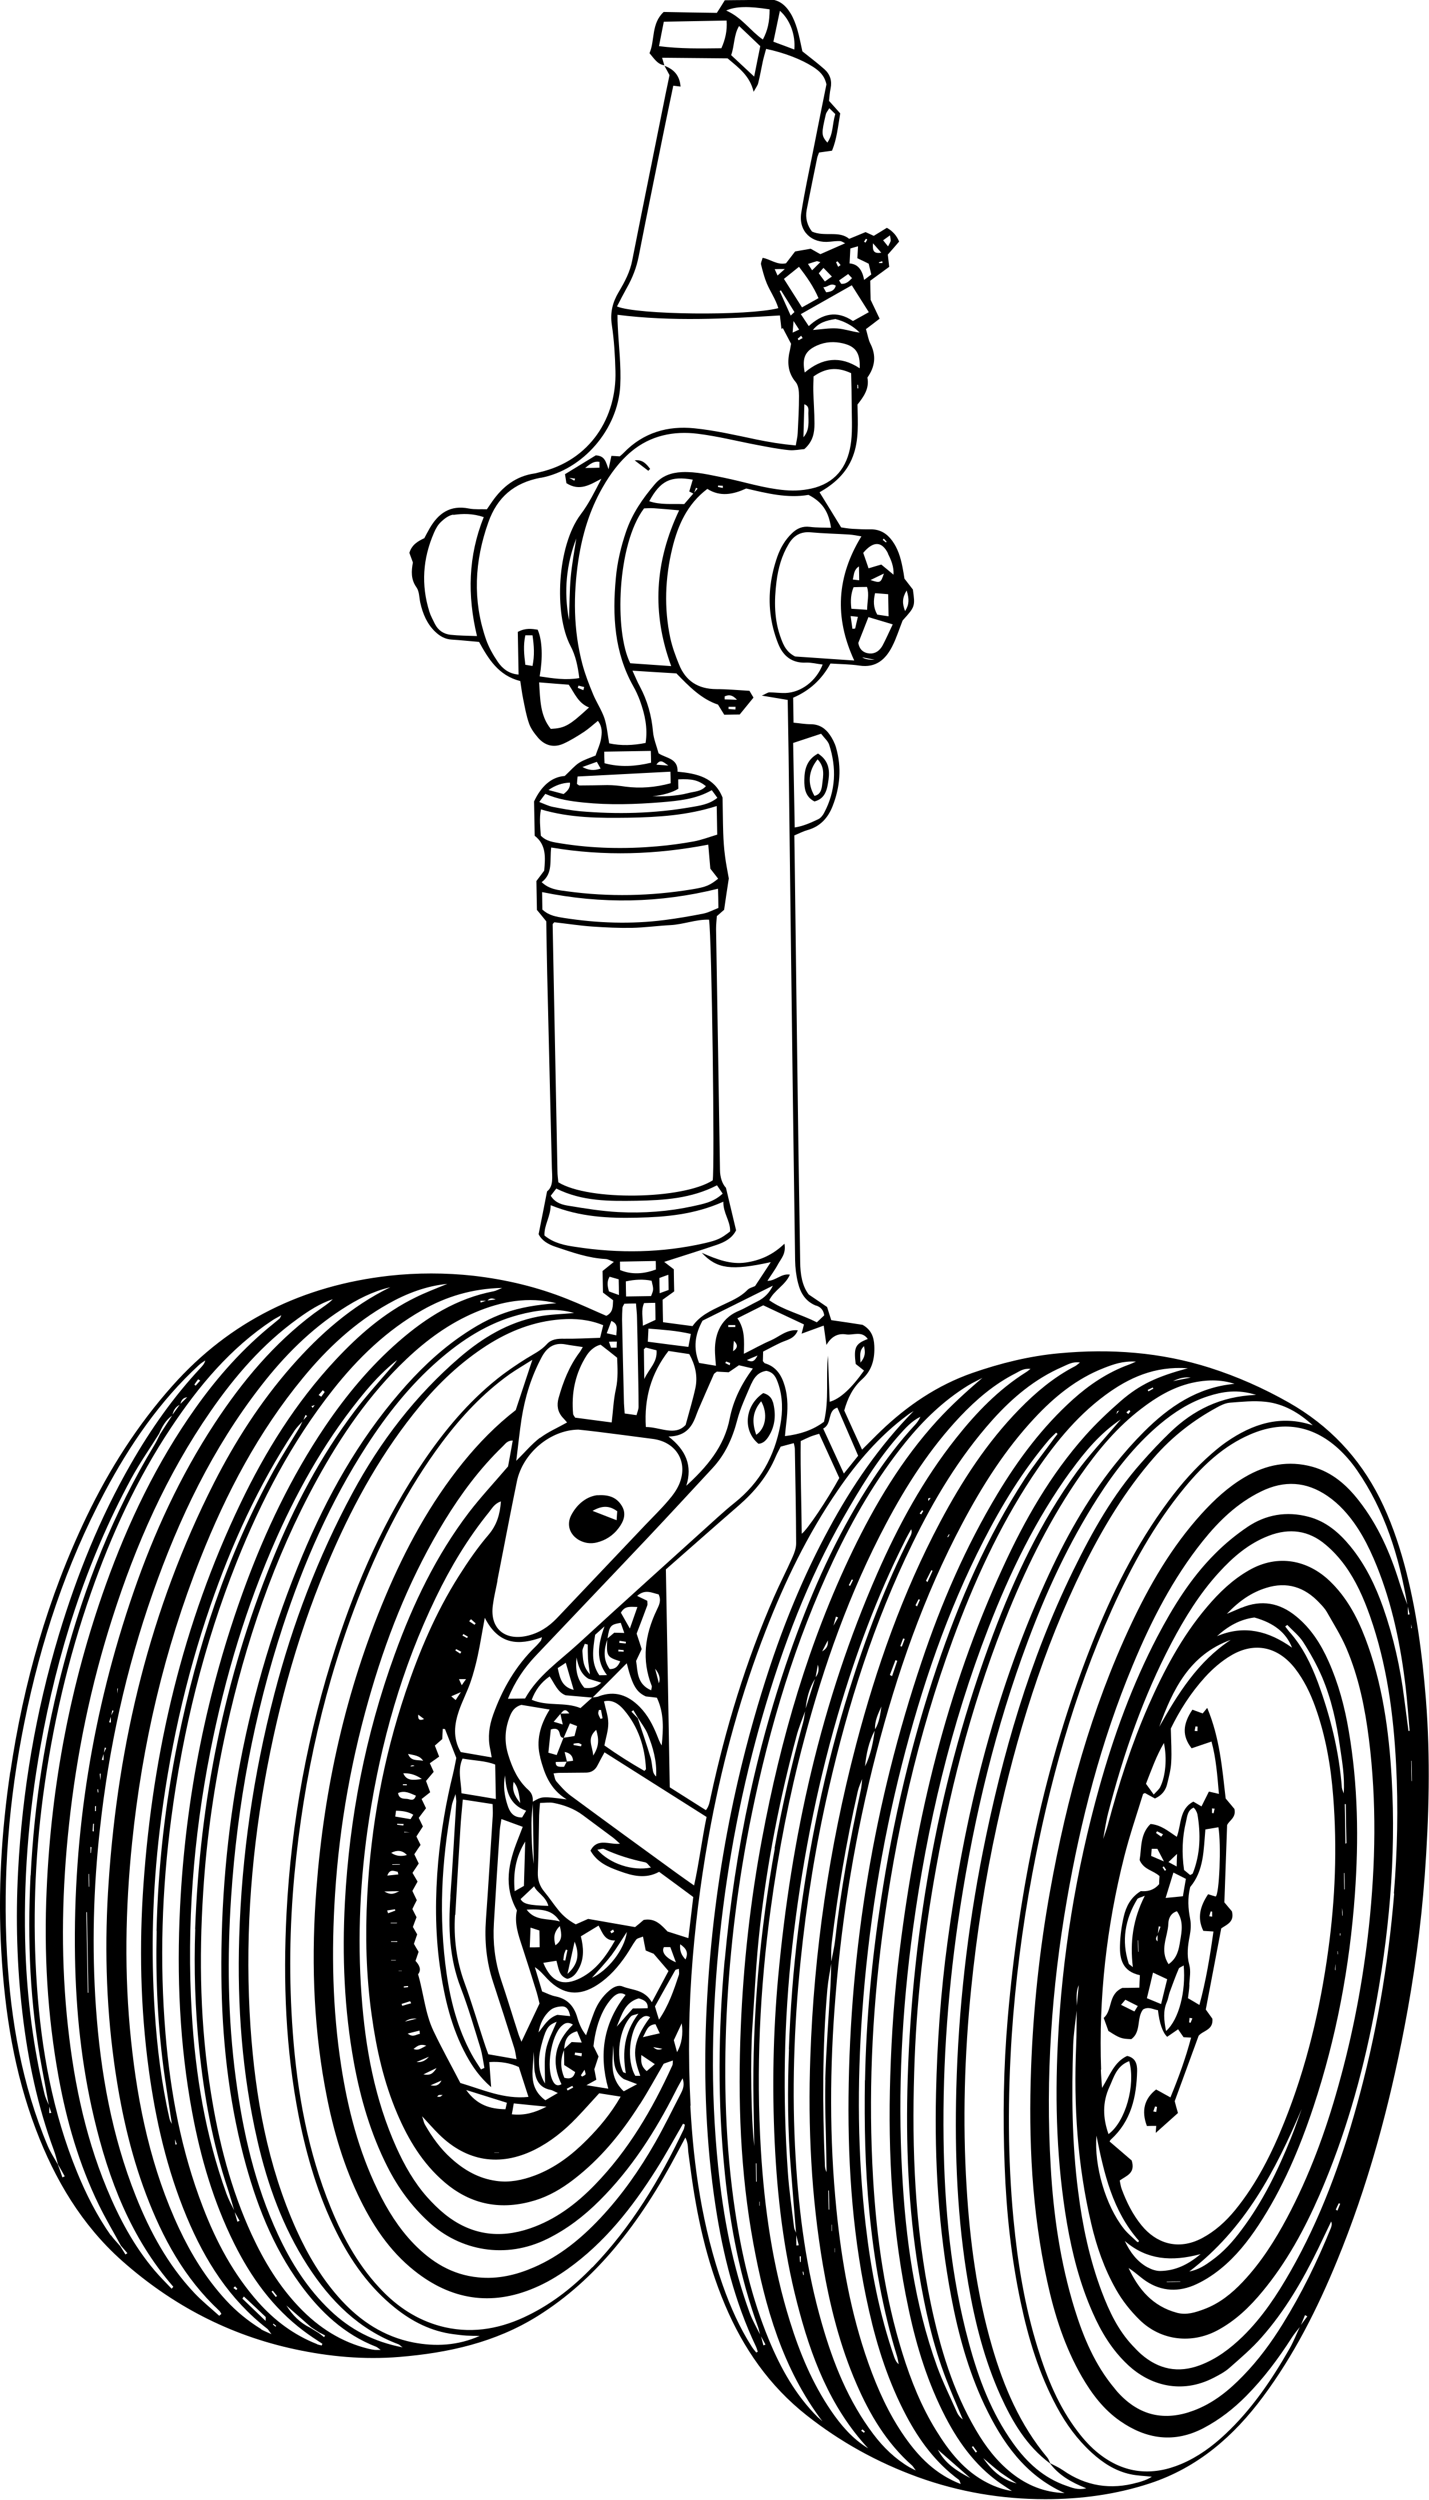 <?xml version="1.0" encoding="UTF-8"?> <svg xmlns="http://www.w3.org/2000/svg" id="Layer_2" viewBox="0 0 109.92 192.28"><g id="Layer_1-2" data-name="Layer_1"><g><path d="M.79,136.32c1.01-6.85,2.88-13.45,5.88-19.7,1.75-3.64,3.9-7.02,6.6-10.05,4.45-5,10.06-7.7,16.64-8.45,2.17-.24,4.35-.24,6.53,0,2.49.29,4.89.86,7.21,1.79,1.01.4,1.99.86,2.99,1.29.55-.28.49-.76.52-1.2-.29-.22-.53-.4-.78-.59-.01-.57-.02-1.1-.03-1.66.27-.22.53-.42.87-.7-.27-.1-.45-.21-.63-.22-1.35-.07-2.6-.52-3.86-.94-.56-.19-1.05-.47-1.3-.97.22-1.09.42-2.12.65-3.29.51-.4.39-1.11.37-1.79-.12-4.97-.24-9.95-.36-14.92-.03-1.39-.05-2.79-.07-4.06-.31-.39-.53-.65-.72-.88-.01-.79-.03-1.54-.04-2.22.23-.31.42-.55.6-.8.09-1.01.17-1.99-.73-2.68-.02-.95-.03-1.83-.05-2.64.54-1.16,1.33-1.89,2.36-1.96.47-.44.75-.78,1.1-1.01.4-.25.86-.39,1.27-.56.15-.45.35-.86.42-1.28.08-.45.12-.93-.24-1.39-.38.31-.71.61-1.07.85-.51.33-1.03.66-1.59.91-.74.33-1.42.14-1.94-.46-.28-.33-.56-.7-.7-1.11-.21-.6-.32-1.25-.45-1.88-.09-.46-.15-.92-.22-1.37-1.7-.43-2.46-1.73-3.17-3.01-.75-.06-1.43-.14-2.11-.18-.51-.03-.9-.26-1.26-.6-.64-.61-.96-1.39-1.15-2.23-.09-.4-.07-.87-.29-1.18-.45-.63-.4-1.27-.28-1.92-.1-.28-.19-.53-.27-.74.19-.64.67-.9,1.15-1.13.14-.26.26-.5.4-.74.67-1.17,1.59-1.83,3.03-1.54.46.09.94.04,1.38.06.16-.23.27-.4.39-.57.81-1.17,1.85-1.99,3.3-2.19.13-.02.26-.07.4-.1,3.86-.9,5.9-4.21,5.8-7.76-.03-1.19-.1-2.39-.28-3.57-.14-.94.06-1.73.53-2.52.45-.76.87-1.53,1.04-2.43.75-3.81,1.53-7.61,2.29-11.42.19-.97.39-1.93.58-2.83-.16-.3-.29-.53-.41-.76-.52-.08-.76-.5-1.13-.93.43-1,.12-2.27,1.09-3.17,1.39.03,2.75.05,4.09.07.23-.35.42-.66.61-.97,1.1-.02,2.16,0,3.21-.07.87-.05,1.43.39,1.84,1.06.23.37.39.8.52,1.22.17.58.28,1.19.4,1.72.59.47,1.16.9,1.69,1.37.44.39.6.89.48,1.48-.07.33-.09.67-.12.96.32.35.58.65.86.96-.17,1-.26,1.97-.63,2.87-.39.05-.69.1-1,.14-.05.15-.11.27-.14.4-.27,1.33-.55,2.67-.81,4.01-.12.64.05,1.21.41,1.67.98.43,2.07-.1,2.86.56.48-.2.91-.37,1.26-.52.3.14.47.22.63.29.38-.23.72-.44,1.01-.62q.67.38.94,1.06c-.27.32-.58.67-.87,1,.04.33.07.63.11.94-.51.37-.99.73-1.46,1.07,0,.56.02,1.03.03,1.47.23.48.44.93.69,1.45-.39.3-.74.57-1.05.8.14.48.19.83.34,1.12.47.92.36,1.78-.23,2.61.17.85-.3,1.49-.76,2.07.02,1.39.13,2.72-.36,4-.49,1.3-1.48,2.14-2.56,2.75.56.91,1.08,1.74,1.66,2.7.2.03.53.09.86.11.48.03.95.05,1.43.04.71,0,1.23.32,1.64.88.43.59.64,1.27.78,1.98.07.33.12.67.16.93.26.33.46.6.65.84.18,1.3.17,1.32-.79,2.38-.29.74-.49,1.39-.8,1.99-.51,1.01-1.26,1.67-2.52,1.48-.73-.11-1.49-.11-2.23-.16-.67,1.23-1.61,2.09-2.87,2.63.01.62.02,1.22.03,1.92.46.04.89.12,1.32.12.65,0,1.12.31,1.46.8.21.3.39.65.49,1,.44,1.53.31,3.04-.27,4.51-.35.89-.95,1.56-1.93,1.83-.32.09-.62.25-1.01.41,0,.42.02.83.02,1.23.1,7.74.19,15.47.3,23.21.04,2.79.09,5.59.13,8.38.01.93.15,1.83.66,2.49.56.38,1.01.68,1.41.96.12.37.21.66.32,1.01.82.12,1.66.24,2.41.36.67.38.87.94.9,1.59.05,1-.16,1.9-.94,2.6-.71.64-1.11,1.45-1.37,2.4.44.97.88,1.95,1.37,3.01.55-.54,1-1.01,1.46-1.45,2.04-1.95,4.34-3.51,7.03-4.45,2.16-.75,4.38-1.3,6.66-1.51,3.94-.37,7.82-.09,11.62,1.12,2.12.68,4.12,1.57,6.06,2.67,3.09,1.76,5.41,4.21,7,7.37.81,1.62,1.4,3.32,1.88,5.07.92,3.4,1.38,6.87,1.66,10.38.36,4.53.24,9.06-.09,13.58-.29,3.91-.82,7.79-1.56,11.64-1.18,6.17-2.81,12.21-5.21,18.03-1.51,3.67-3.29,7.19-5.66,10.38-2.26,3.05-5.03,5.46-8.7,6.67-2.61.86-5.32,1.22-8.05,1.22-3.35,0-6.63-.55-9.81-1.7-3.11-1.13-5.95-2.7-8.54-4.74-2.88-2.27-4.9-5.18-6.31-8.54-1.41-3.35-2.17-6.88-2.64-10.47-.05-.37-.1-.74-.15-1.11-.06-.38,0-.78-.24-1.26-.26.48-.45.84-.64,1.2-1.37,2.6-2.93,5.07-4.82,7.33-1.7,2.02-3.63,3.78-5.88,5.19-3.27,2.05-6.9,2.85-10.67,3.16-2.7.22-5.37-.02-8.02-.59-5.05-1.08-9.47-3.4-13.31-6.81-3.1-2.76-5.15-6.23-6.61-10.07-1.68-4.41-2.4-9.01-2.67-13.69-.27-4.64.01-9.26.69-13.86ZM69.62,47c.33-.52.32-.94.12-1.59-.36.6-.34,1.01-.12,1.59ZM46.05,148.09c-.48.29-.9.55-1.37.83.21.85.27,1.68-.15,2.47-.19.36-.42.7-.89.8-.67-.21-.67-.85-.84-1.39-.36.06-.68.11-1.01.16.61,1.48,1.53,1.85,2.88,1.16,1.19-.62,1.94-1.65,2.64-2.88-.8.03-.96-.59-1.27-1.15ZM47.24,148.56s-.05-.1-.08-.16c-.07.05-.15.09-.22.14.03.05.06.1.09.15.07-.04.15-.07.21-.13ZM43.65,151.81c.8-.72.96-1.48.55-2.48-.18.81-.35,1.58-.55,2.48ZM43.65,149.98s-.08-.03-.12-.04c-.05.12-.11.25-.14.37-.03.15-.04.3-.06.45.05,0,.1.02.15.03.06-.27.11-.54.17-.81ZM52.05,144.06c.41.3.82.58,1.34.95.4-1.82.6-3.53.96-5.27-2.63-1.67-5.21-3.3-7.85-4.97-.21.38-.37.67-.52.97-.18.37-.46.58-.88.59-.71.01-1.41.01-2.12.02-.1,0-.2.02-.4.04.08.23.09.47.22.62.33.38.68.78,1.08,1.08,2.71,2,5.44,3.99,8.17,5.97ZM49.63,143.23c-1.1-.23-2.16-.55-3.18-1.03-.1-.05-.25.03-.5.06.96,1.09,2.72,1.66,4.12,1.37-.17-.16-.29-.37-.44-.4ZM49.88,102.18c-.02.39-.03.67-.05,1.01,1.07.14,2.07.27,3.12.4.07-.34.12-.63.19-1-1.08-.25-2.13-.32-3.27-.41ZM50.74,99.46c.26-.09.46-.17.69-.25,0-.36-.01-.68-.02-1.17-.28.1-.46.16-.69.25,0,.37.01.73.02,1.17ZM50.42,101.51c0-.42-.01-.84-.02-1.31-.33,0-.58.01-.86.02-.24.56-.09,1.08-.09,1.74.41-.19.68-.31.97-.45ZM49.53,103.81c0,.67.02,1.33.03,2.25.39-.84,1.02-1.29.94-2.21-.33-.08-.59-.15-.83-.21-.06.07-.15.11-.15.16ZM50.08,99.68c.21-.51.2-.51.04-1.18-.63-.13-1.28-.1-1.98.05,0,.39.01.75.02,1.16.66-.01,1.28-.02,1.92-.03ZM49.07,104.72c-.02-1.12-.04-2.24-.07-3.36,0-.33-.05-.67-.08-1.11-.39,0-.65.01-.9.02-.06.13-.13.21-.14.31-.02.3-.03.61-.03.91.04,2.07.09,4.14.14,6.22,0,.3.04.61.06,1,.31.04.59.08.91.13.07-.25.16-.45.16-.64,0-1.15-.03-2.31-.05-3.46ZM50.45,97.64c0-.23,0-.42-.01-.66-.9.02-1.77.03-2.75.05,0,.24,0,.41.01.65.91.37,1.81.3,2.75-.04ZM53.01,104.14c-.53-.08-1.09-.16-1.59-.24-1.33,1.72-1.88,3.63-1.74,5.85,1.11,0,2.23.73,3.06-.16.29-1.08.56-1.95.75-2.84.19-.89,0-1.75-.47-2.61ZM53.76,104.82c.41.07.8.13,1.31.22-.03-.38-.06-.67-.07-.96-.06-1.2.27-2.6,1.8-3.25.5-.21.97-.5,1.46-.74.53-.26.92-.65,1.19-1.21-1.81.9-3.63,1.81-5.41,2.69-.58,1.06-.73,2.09-.27,3.24ZM55.85,104.71s-.04.08-.06.12c.11.06.23.12.34.17.01-.06.02-.11.04-.17-.11-.04-.21-.08-.32-.12ZM56.56,102.06c0-.05,0-.1,0-.15-.18,0-.36,0-.54,0,0,.05,0,.1,0,.15.18,0,.36,0,.54,0ZM56.45,103.12c-.02.24-.04.47-.06.8.41-.27.34-.54.06-.8ZM56.05,105.54c-.3-.02-.61-.03-.91-.05-.08.07-.19.12-.23.2-.4.9-.79,1.8-1.18,2.7-.17.4-.29.84-.53,1.2-.36.56-.91.88-1.78.89,1.34,1.04,1.86,2.24,1.37,3.79,1.59-1.46,2.92-3.01,3.34-5.17.27-1.38.88-2.63,1.78-3.85-.39-.09-.73-.17-1.07-.25-.28.19-.53.36-.79.54ZM58.27,104.25c-.36.15-.55.23-.82.35.4.19.59.12.82-.35ZM57.8,106.4c-.4.94-.85,1.87-1.1,2.85-.36,1.38-.93,2.63-1.9,3.67-1.64,1.77-3.28,3.55-4.94,5.31-2.88,3.05-5.77,6.07-8.65,9.11-.89.94-1.61,2-2.14,3.31.48,0,.88-.02,1.32-.02.97-1.75,2.64-2.88,4.08-4.2,3.56-3.27,7.16-6.5,10.75-9.75.43-.39.87-.77,1.32-1.13,1.92-1.54,3.04-3.55,3.48-5.94.2-1.07.2-2.17-.17-3.23-.15-.42-.32-.84-.9-.95-.61.09-.93.49-1.14.97ZM45.72,159.16c.04.21.08.44.15.79-.26.14-.47.26-.76.42.58.09,1.08.17,1.68.27-.74-2.66-.37-5.04,1.33-7.21-.4-.27-.74-.06-.98.18-.28.28-.52.63-.71.99-.44.85-.67,1.78-.78,2.77.12.25.26.52.39.79-.11.34-.22.66-.33,1ZM39.76,146.92c-1.05-1.86-.64-3.65.07-5.44.13-.33.26-.67.38-.98-.6-.22-1.09-.4-1.64-.6-.04.3-.11.59-.13.89-.16,2.38-.31,4.76-.45,7.14-.09,1.48.08,2.92.55,4.33.47,1.39.89,2.79,1.34,4.18.06.19.14.36.23.59.47-1,.89-1.89,1.39-2.94-.05-.18-.12-.54-.23-.9-.36-1.17-.73-2.34-1.11-3.5-.3-.91-.61-1.81-.4-2.76ZM38.85,136.54c-.16.8-.05,1.56.19,2.3.16.49.41.95,1.12.94.08-.13.17-.29.31-.52-1.31-.47-1.54-1.55-1.62-2.71ZM40.02,138.67c-.1-.71-.15-1.21-.51-1.63-.12.54,0,1.03.51,1.63ZM40.3,145.05c.03-1.14.07-2.28.1-3.42-.72,1.17-.94,2.38-.81,3.82.32-.18.48-.27.7-.4ZM35.31,129.15c.08.19.12.27.21.46.12-.18.2-.3.33-.47-.19,0-.3,0-.53,0ZM35.93,125.98s.04-.08.06-.11c-.12-.07-.23-.13-.35-.2-.02.04-.04.08-.07.12.12.06.24.13.35.19ZM35.49,127.04c-.13-.07-.26-.14-.4-.21-.02.03-.04.06-.07.1.13.08.25.17.38.25l.08-.14ZM34.7,130.45c.19.17.24.21.35.3.1-.16.18-.28.4-.61-.35.15-.47.2-.74.32ZM33.06,135.6c.09.21.19.42.3.67-.19.22-.38.45-.59.7.09.24.18.48.32.87-.19.15-.4.32-.66.52.1.2.21.44.34.71-.19.24-.36.48-.56.74.1.2.2.41.32.66-.16.25-.32.49-.5.77.1.2.2.4.32.65-.15.22-.3.44-.48.72.09.2.21.43.34.71-.15.22-.29.44-.48.72.11.19.24.41.39.67-.13.23-.26.46-.4.72.11.22.22.46.34.71-.12.23-.22.43-.34.68.1.19.2.4.32.63-.09.24-.19.49-.28.75.1.18.21.35.33.57-.08.22-.16.47-.25.73.11.2.23.4.36.61-.08.23-.15.45-.24.7.29.31.48.67.2,1.03.43,1.48.54,3,1.18,4.35.65,1.37,1.39,2.69,2.07,4.01,1.73.51,3.36,1.27,5.24,1.07-.24-.75-.48-1.48-.74-2.3-.63-.29-1.37-.44-2.27-.38.04.63.09,1.21.14,1.93-.86-.75-1.42-1.55-1.89-2.41-1.18-2.15-1.72-4.5-2.06-6.91-.37-2.68-.36-5.37-.12-8.05.21-2.27.59-4.52,1.14-6.74.11-.46.19-.92.25-1.21-.33-.85-.6-1.54-.87-2.22-.06,0-.12-.01-.17-.02-.01.24-.03.49-.04.79-.17.15-.37.32-.57.5.09.23.17.44.33.85-.2.14-.45.32-.72.51ZM30.45,150.75c-.12,0-.25,0-.37,0,0,0,0,.02,0,.03.12,0,.25,0,.37,0,0,0,0-.02,0-.03ZM30.56,149.37s0-.05,0-.07c-.16,0-.32,0-.48,0,0,.02,0,.03,0,.05.16,0,.32,0,.48.01ZM30.52,147.92s.02-.03.03-.04c-.17,0-.33,0-.5,0,0,.01,0,.03,0,.04.15,0,.31,0,.46,0ZM30.41,146.94s-.02-.06-.03-.1c-.2.03-.4.06-.6.09.02.07.05.15.07.22.19-.07.37-.14.56-.21ZM30.15,146.47s-.07-.01-.11-.02c0,0,0,0,0,0,.04,0,.07.01.11.02,0,0,0,0,0,0ZM30.71,145.45c-.44,0-.68.01-1.15.02.49.29.72.2,1.15-.02ZM33.96,160.01c-.33.15-.58.26-.84.37.32.06.62.07.84-.37ZM33.62,161.26c.08,0,.16.01.23,0,.06-.02.11-.07.2-.14-.13,0-.22-.01-.3.01-.05.02-.09.09-.13.14ZM33.58,159.05c-.42.2-.65.31-1.01.49.47.08.71,0,1.01-.49ZM32.99,158.18c-.29.12-.57.25-.95.41q.56.06.95-.41ZM32.79,157.33c-.52-.18-.74.08-.98.25.36.16.59-.05.98-.25ZM32.29,156.42c0-.08-.01-.17-.02-.25-.27.07-.54.13-.91.23.43.34.66.04.93.03ZM32.06,155.25q-.53-.05-.91.23c.26-.07.53-.13.91-.23ZM31.63,154.07c-.03-.05-.05-.1-.08-.16-.22.07-.44.14-.66.21.02.05.03.1.05.15.23-.07.46-.14.69-.2ZM31.53,140.93c-.26-.03-.35-.04-.44-.05,0,.02,0,.04,0,.05.09,0,.17,0,.44,0ZM31.39,152.74c-.11,0-.22.02-.33.03,0,.03,0,.06,0,.09.11,0,.22-.02.33-.03,0-.03,0-.06,0-.09ZM30.91,151.59s0-.02,0-.02c-.08,0-.17,0-.25,0,0,0,0,.02,0,.02h.25ZM30.76,143.41s0-.03,0-.04c-.2,0-.39,0-.59.01,0,.01,0,.03,0,.04.2,0,.39,0,.59-.01ZM30.64,144.16c-.03-.1-.04-.2-.06-.21-.26-.03-.58-.26-.79.3.34-.04.59-.06.85-.09ZM31.3,142.67c-.35-.38-.76-.4-1.21-.17.38.26.78.29,1.21.17ZM31.05,140.28c-.17,0-.33-.01-.5-.02,0,.03,0,.06,0,.08.16.02.31.04.47.06.01-.04.02-.08.03-.12ZM31.58,139.91c.07-.12.12-.2.21-.34-.4-.24-.82-.3-1.33-.31-.02.18-.03.28-.06.45.4.07.79.13,1.18.2ZM31.31,138.35c.22.02.53.24.68-.25-.44-.17-.84-.43-1.37-.2.07.46.41.43.69.45ZM31.29,137.3s0-.05,0-.08c-.1,0-.2,0-.3,0,0,.03,0,.05,0,.08.1,0,.2,0,.3.01ZM32.45,136.82c-.52-.36-.95-.45-1.43-.44.25.59.73.54,1.43.44ZM31.89,135.82s-.09-.06-.14-.06c-.05,0-.11.03-.16.05,0,.02,0,.04,0,.05.1-.01.19-.03.29-.04ZM32.55,135.42c-.27-.42-.73-.43-1.16-.53.21.59.73.44,1.16.53ZM32.62,132.21c-.12-.09-.24-.18-.45-.34-.04.43.15.47.45.34ZM38.88,162.22c.03-.14.07-.29.11-.5-.99-.31-1.94-.61-3.13-.98.83,1.16,1.83,1.46,3.02,1.48ZM38.02,165.57c.12,0,.24,0,.36,0,0,0,.01-.01.02-.02-.13,0-.25,0-.38,0,0,0,0,.01,0,.02ZM41.99,157.67c.15-.76.55-1.48.83-2.18-.61.24-.79.45-1.08,1.45-.31,1.07-.5,2.15.18,3.3.01-.94-.08-1.78.07-2.56ZM41.14,159.41c-.08-.53-.03-1.08-.1-1.61.03,1.26-.53,2.67.91,3.73.33-.19.58-.34.96-.56-.28-.12-.41-.21-.55-.24-.75-.13-1.11-.64-1.21-1.32ZM39.52,161.77c-.05.28-.09.53-.15.84.98.1,1.76-.12,2.67-.59-.92-.09-1.68-.16-2.52-.25ZM34.64,145.87c.18-2.45.31-4.89.46-7.34,0-.1-.02-.2-.06-.55-.15.44-.25.65-.29.88-.79,4.28-1.02,8.59-.4,12.91.31,2.17.87,4.27,1.92,6.21.22.41.48.79.73,1.18.09-.04.17-.08.26-.12-.1-.53-.16-1.07-.32-1.58-.47-1.53-.92-3.07-1.49-4.56-.89-2.29-.98-4.64-.8-7.04ZM35,147.27c-.11,1.79.11,3.52.73,5.22.55,1.5,1,3.04,1.5,4.56.09.29.2.58.33.94.67.12,1.36.24,2.17.38-.07-.38-.1-.64-.18-.88-.53-1.69-1.07-3.37-1.62-5.05-.52-1.57-.67-3.18-.55-4.83.19-2.65.35-5.3.52-7.94.02-.27,0-.54-.01-.92-.8-.12-1.5-.23-2.29-.35-.07.79-.15,1.53-.19,2.26-.14,2.21-.26,4.41-.39,6.62ZM35.5,137.92c.88.14,1.7.28,2.64.44-.02-.89-.03-1.72-.05-2.65-.72-.29-1.6-.3-2.51-.46-.4.88-.11,1.74-.08,2.68ZM41.41,156.33c.43-.51.71-1.11,1.46-1.37.26.03.58.06.99.1-.08-.43-.24-.75-.61-.75-.31,0-.69.09-.92.29-.52.44-.8,1.06-.91,1.73ZM43.2,155.81c-.81.78-1.2,3.21-.68,4.23.13.25.3.45.67.26-.84-1.73-.49-3.25.88-4.59-.37-.23-.63-.13-.86.1ZM44.24,159.36c-.27-.18-.54-.35-.84-.54,0-.4-.01-.78-.02-1.15-.29.73-.27,1.44.03,2.13.49.13.72-.03.83-.43ZM43.59,160.64s.05.09.07.14c.14-.08.29-.15.43-.23-.02-.04-.04-.09-.07-.13-.15.08-.29.15-.44.23ZM43.4,157.58c.19-.17.37-.35.57-.53.22.01.44.03.78.04-.14-.34-.24-.59-.36-.87-.79.21-.95.74-.99,1.36ZM44.23,157.87c0,.06-.02.12-.03.17.18.04.35.07.53.11.01-.08.02-.16.03-.24-.18-.02-.36-.03-.53-.05ZM44.67,159.6s.07.07.11.11c.09-.06.21-.09.26-.17.03-.05-.03-.17-.08-.36-.13.2-.2.31-.28.43ZM44.33,162.9c-.95.99-2.01,1.84-3.24,2.45-2.65,1.3-5.19.89-7.3-1.18-.41-.4-.79-.84-1.32-1.41.11.33.13.49.21.63.56.98,1.21,1.89,2.06,2.64.98.88,2.08,1.51,3.42,1.7,1.04.15,2.03-.06,2.99-.42,1.56-.59,2.85-1.58,4.01-2.75.95-.96,1.83-2,2.58-3.31-.65-.1-1.15-.18-1.65-.26-.61.66-1.17,1.3-1.76,1.91ZM49.1,154.87c-.31.1-.47.11-.56.2-.9.95-1.2,3.1-.61,4.29.01.02.06.03.21.09-.28-1.63-.13-3.11.96-4.57ZM47.98,159.9c-.95-.66-.72-1.67-.81-2.59-.03,1.2-.34,2.46.81,3.53.37-.2.62-.33,1.03-.55-.46-.17-.75-.28-1.03-.39ZM47.42,155.89c.52-.59.92-1.05,1.26-1.42.48,0,.81-.01,1.14-.02.03-.48-.26-.63-.69-.76-1.05.31-1.29,1.21-1.7,2.2ZM49.28,155.25c-.88.89-1.11,3.23-.41,4.4.12,0,.24,0,.38,0-.52-1.46-.76-2.47.76-4.51-.28-.17-.51-.09-.72.12ZM49.74,159.29c.2-.17.4-.34.63-.54-.39-.26-.7-.47-1.04-.7-.02.43-.06.85.42,1.24ZM49.45,156.68c.46-.11.8-.19,1.3-.3-.12-.26-.23-.48-.33-.7-.64.05-.69.53-.97,1ZM50.25,157.44q.3.31.7.13c-.28-.05-.45-.08-.7-.13ZM49.21,161.84c-1.39,2.2-3.02,4.2-5.11,5.8-.9.69-1.87,1.26-2.95,1.59-2.57.78-4.91.36-6.97-1.41-1.67-1.43-2.77-3.26-3.62-5.25-1.04-2.43-1.61-4.98-1.97-7.59-.43-3.05-.5-6.11-.34-9.18.28-5.33,1.23-10.54,2.93-15.61,1.05-3.14,2.34-6.18,4.12-8.99.69-1.09,1.43-2.17,2.27-3.15.64-.75.89-1.57.96-2.58-.47.16-.67.51-.9.81-1.64,2.02-2.97,4.24-4.1,6.58-2.62,5.41-4.23,11.13-5.14,17.06-.69,4.5-.91,9.02-.58,13.55.29,4.03,1.01,7.97,2.68,11.69.62,1.37,1.36,2.68,2.36,3.81.43.48.89.94,1.39,1.34,1.97,1.57,4.16,1.89,6.54,1.07,1.95-.67,3.55-1.88,4.96-3.33,2.6-2.67,4.45-5.84,5.98-9.21.03-.06.02-.13.04-.37-.32.11-.53.18-.71.25-.62,1.07-1.19,2.12-1.83,3.12ZM36.09,124.69c.14.09.28.18.41.27.03-.04.06-.08.09-.11-.12-.11-.24-.21-.36-.32-.05.05-.1.11-.14.16ZM37.29,124.42c-.21,1.12-.35,2.02-.54,2.91-.15.69-.33,1.38-.56,2.05-.26.74-.62,1.43-.88,2.17-.36,1.05-.5,2.11.13,3.2.75.13,1.51.26,2.38.41-.05-.3-.08-.49-.12-.67-.19-.89-.07-1.75.23-2.6.71-1.98,1.73-3.76,3.25-5.24.15-.14.28-.3.41-.45.04-.05.05-.12.1-.28-1.77.64-3.32.62-4.4-1.5ZM44.19,133.52c.06-.24.13-.49.2-.77-.2-.08-.35-.13-.55-.21-.17.39-.32.75-.48,1.11.26-.04.51-.08.82-.13ZM44.12,134.1s0,.07,0,.11c.19.03.38.07.57.1.02-.05.03-.09.05-.14-.08-.04-.16-.1-.25-.11-.12,0-.25.02-.37.04ZM43.1,131.82c-.15.17-.3.35-.51.6.25.07.42.12.7.21-.08-.33-.13-.57-.18-.81ZM43.79,131.78c-.31-.45-.48-.19-.66.01.2,0,.41,0,.66-.01ZM43.43,134.74c.07.28.12.51.18.74.16-.02.31-.04.47-.06q-.03-.57-.65-.68ZM42.75,135.52c-.03.38.26.38.64.36.06-.11.13-.25.2-.39-.27,0-.55.02-.84.02ZM42.82,134.98c.18-.47.35-.89.52-1.32-.25-.02-.25-.24-.31-.42-.09-.27-.29-.35-.66-.23-.06.55-.12,1.15-.19,1.79.23.06.4.11.64.18ZM44.66,131.36c.31-.28.6-.54.89-.8-.66-.06-1.33-.12-2.05-.18-.6-.23-.83-.87-1.22-1.45-.69.48-1.1,1.06-1.38,1.8,1.23.53,2.54.14,3.76.64ZM46.06,130.46c1.24-.46,2.25-.09,3.15.82.61.62,1,1.37,1.32,2.16.11.27.2.55.37.8.12-1.23.2-2.45-.37-3.67-.26-.03-.55-.07-.85-.1-.73-.33-1.04-.85-1.47-2.55-.43.43-.82.83-1.21,1.22-.47.47-.94.94-1.41,1.41.16-.02.32-.03.47-.08ZM46.02,131.8c.03.14.11.27.17.4.05-.02.11-.03.16-.05-.04-.21-.08-.43-.12-.64-.05,0-.11,0-.16,0-.02.1-.07.2-.05.29ZM46.49,134.24c1.03.73,2.05,1.37,3.08,1.96.08-.09.12-.12.12-.14-.08-1.7-.59-3.26-1.7-4.56-.38-.45-.9-.81-1.53-.65.13.61.33,1.15.33,1.69,0,.56-.19,1.12-.3,1.7ZM50.03,135.12c.11.35.12.73.2,1.1.03.15.11.29.24.41.07-1.17-.24-2.26-.67-3.31-.18-.42-.48-.8-.72-1.19-.12-.2-.24-.4-.36-.6-.05.04-.1.07-.15.11.16.17.33.34.49.51.33.99.67,1.98.97,2.98ZM46.5,125.08c-.38.34-.57.51-.72.65-.17,1.11-.35,2.15.32,3.11.18,0,.34,0,.59-.01-.88-1.15-.7-2.33-.19-3.75ZM45.26,129.11c-.59-.37-.78-.97-.91-1.63-.11.87.03,1.67.6,2.33q.77.11,1.3-.4c-.34-.1-.66-.2-.99-.3ZM45.38,128.78c-.07-.54-.13-.87-.15-1.21-.02-.36-.02-.72-.02-1.09-.07-.02-.15-.04-.23-.06-.06.2-.2.41-.18.6.05.55.01,1.13.58,1.75ZM46.9,128.37c.51,0,.66-.29.81-.6-1.01-.32-1.07-.39-1-1.66-.27.79-.32,1.56.19,2.26ZM47.57,126.87s0,.09-.01.14c.14,0,.28.01.41.02v-.12c-.13-.01-.27-.03-.4-.04ZM48.13,126.4s.01-.09.02-.13c-.17-.03-.33-.05-.5-.08,0,.05-.01.11-.02.16.17.02.33.03.5.05ZM47.26,125.57c.21,0,.43.01.76.02-.1-.29-.19-.54-.27-.78-.79.13-.87.23-1.02,1.2.17-.14.34-.29.53-.45ZM48.45,125.25c.21-.59.37-1.06.58-1.66-.54,0-.95-.12-1.27.44.19.34.41.73.69,1.22ZM49.79,123.13c0,.15.03.26,0,.34-.28.76-.57,1.52-.82,2.17.16.49.28.84.39,1.19-.14.3-.27.57-.43.91.13.82.05,1.78,1.16,2.26.02-.16.07-.27.04-.34-.79-2-.52-3.93.38-5.82.18-.38.38-.73.15-1.22-.5-.1-1.02-.44-1.65.12.32.15.55.26.77.37ZM50.39,128.34c.09.34.18.67.29,1.12q.2-.54-.29-1.12ZM45.86,133.04c-.75.68-.28,1.23-.23,1.98.46-.72.45-1.25.23-1.98ZM44.13,129.97c-.23-.78-.41-1.39-.61-2.09-.2.14-.4.27-.62.41.17.74.28,1.43,1.23,1.68ZM60.05,111.26c-.13.26-.26.49-.37.74-.63,1.51-1.64,2.73-2.86,3.79-1.88,1.63-3.73,3.27-5.6,4.91.1,5.6.2,11.13.3,16.76.95.6,1.84,1.16,2.78,1.76.27-.35.3-.72.38-1.07,1.14-5.27,2.7-10.4,4.86-15.34.45-1.03.97-2.03,1.42-3.05.15-.33.28-.71.28-1.06-.01-2.42-.06-4.83-.1-7.25,0-.13-.04-.26-.08-.46-.36.09-.67.18-1.01.27ZM41.56,135.17c-.34-1.28-.03-2.48.72-3.69-.8-.13-1.52-.25-2.18-.36-.52.15-.73.5-.88.88-.39.98-.44,1.95-.12,2.98.32,1.03.74,1.96,1.55,2.69.27.24.36.55.33.9.72-.42.73-.42,2.61-.18-1.32-.81-1.72-2.01-2.04-3.22ZM40.98,138.72c-.04.5-.1.99-.1,1.49,0,1.05.03,2.09.18,3.14-.03-1.54-.05-3.09-.08-4.63ZM40.04,146.05c.2.37.59.49,2.14.53-.19-.74-.92-1.05-1.09-1.51-.34.32-.67.63-1.05.99ZM40.51,146.87c.67.9,1.66.65,2.56.91-.51-.78-1.13-.99-2.56-.91ZM40.75,149.77c.31,0,.5,0,.76-.01,0-.43-.01-.83-.02-1.29-.18-.06-.39-.12-.68-.22-.02.52-.04.95-.06,1.52ZM43.06,148.13c-.5.51-.47.94-.34,1.48.55-.37.5-.82.34-1.48ZM47,150.41c-.45.59-.96,1.12-1.47,1.7,1.2-.53,2.51-2.14,2.69-3.53-.4.61-.78,1.25-1.22,1.84ZM48.16,150.38c-.6.88-1.29,1.67-2.19,2.26-1.42.93-2.67.79-3.85-.43-.3-.31-.56-.65-.98-.92.18.6.36,1.2.56,1.87.34.13.67.31,1.03.38.91.18,1.42.75,1.67,1.6.14.49.33.95.68,1.39.23-.65.41-1.23.63-1.79.25-.64.63-1.2,1.16-1.65.3-.25.66-.46,1.03-.31.74.3,1.66.21,2.24,1.21.5-.94.9-1.68,1.28-2.4-.4-.46-.75-.87-1.14-1.33-.15-.06-.36-.14-.61-.25-.07-.33-.13-.65-.21-1.07-.21.09-.44.12-.53.24-.28.38-.5.81-.77,1.2ZM51.99,150.92c-.18-.49-.3-.83-.43-1.17-.2,0-.36,0-.49,0-.21.37.11.82.92,1.17ZM51.95,151.51c-.52.91-1.03,1.83-1.57,2.8.1.34.2.68.31,1.02.75-1.1,1.14-2.27,1.53-3.44.04-.13,0-.29,0-.47-.15.05-.24.05-.27.1ZM51.83,156.91c.09.34.17.62.25.92q.54-.96.36-2.22c-.22.47-.4.86-.61,1.3ZM52.51,159.83c-.23.42-.41.73-.57,1.06-1.55,3.06-3.38,5.92-5.82,8.35-1.19,1.19-2.5,2.2-4.02,2.95-3.21,1.59-6.71.92-9.12-1.3-1.32-1.21-2.36-2.63-3.17-4.23-1.29-2.54-2.08-5.25-2.59-8.04-.74-4.08-.91-8.18-.69-12.32.35-6.54,1.59-12.9,3.83-19.06,1.41-3.89,3.19-7.61,5.71-10.92.89-1.16,1.89-2.23,3.01-3.54.1-.54.23-1.23.36-1.99-.42-.01-.58.27-.78.46-1.75,1.69-3.19,3.63-4.46,5.7-2.47,4.04-4.25,8.38-5.59,12.9-1.54,5.18-2.5,10.46-2.84,15.86-.28,4.4-.2,8.79.47,13.15.51,3.32,1.34,6.54,2.81,9.57.73,1.51,1.61,2.93,2.78,4.14,1.37,1.41,2.96,2.39,4.96,2.58,1.5.15,2.91-.18,4.27-.77,2.01-.87,3.66-2.23,5.14-3.81,1.64-1.75,3.01-3.71,4.19-5.78.71-1.24,1.33-2.53,1.99-3.8.17-.33.29-.67.12-1.17ZM38.27,121.56c-.12.63-.28,1.27-.36,1.9-.24,1.74.87,2.73,2.59,2.36.93-.2,1.69-.69,2.34-1.37,2.27-2.4,4.55-4.79,6.82-7.19.59-.62,1.2-1.21,1.75-1.86.33-.38.65-.81.84-1.27.7-1.67-.21-3.21-2-3.46-1.42-.19-2.83-.37-4.25-.55-.54-.07-1.08-.12-1.51-.17-2.18.03-4.28,1.82-4.73,3.98-.52,2.53-1,5.07-1.5,7.61ZM41.54,110.59c.61-.46,1.33-.77,2.08-1.19-.09-.1-.2-.24-.33-.37-.4-.44-.48-.95-.32-1.52.35-1.25.82-2.44,1.6-3.49.08-.1.14-.22.26-.42-.51-.08-.93-.13-1.36-.21-.87-.15-1.42.26-1.81,1-.79,1.48-1.28,3.06-1.54,4.72-.16,1.03-.26,2.07-.41,3.24.67-.66,1.19-1.29,1.82-1.77ZM44.11,108.8c0,.06.07.12.13.23.9.12,1.84.24,2.81.37.11-.88.14-1.73.32-2.55.19-.85.13-1.68.1-2.43-.43-.35-.79-.63-1.27-1-.36.08-.77.36-1.06.8-.9,1.4-1.21,2.94-1.05,4.58ZM47.45,103.18c-.22,0-.4,0-.61.01.06.18.11.31.16.46.14,0,.26,0,.43,0,0-.15.01-.27.02-.46ZM47.03,101.58c-.12.32-.22.6-.36.96.27.06.44.1.74.16,0-.48.19-.85-.38-1.11ZM46.89,98.19c-.23.39-.16.73-.05,1.13.23.08.46.17.77.28,0-.44-.01-.79-.02-1.21-.3-.08-.48-.14-.7-.2ZM41.88,95.02c.73.6,1.58.76,2.41.88,3.32.51,6.63.46,9.92-.29,1.02-.24,1.25-.36,1.95-.9.04-.78-.54-1.4-.52-2.29-2.21.99-4.41,1.18-6.61,1.23-2.2.05-4.42-.04-6.67-.96-.01.88-.52,1.55-.48,2.34ZM42.36,91.96c.35.56.87.69,1.35.77,1.27.21,2.56.42,3.84.49,1.94.1,3.88-.04,5.79-.46.76-.17,1.54-.3,2.25-.96-.16-.24-.29-.42-.44-.64-1.97,1.02-4.07,1.15-6.19,1.19-2.08.03-4.16.06-6.17-.94-.15.2-.3.39-.44.57ZM54.54,70.73c-1.01-.03-1.97.37-2.97.42-.99.05-1.97.19-2.95.21-1.02.02-2.04-.03-3.06-.1-.98-.07-1.95-.22-2.92-.33-.04.04-.06.06-.08.08-.02.03-.05.06-.05.09.12,6.33.25,12.66.37,18.99,0,.27.04.54.07.84,2.34,1.45,9.58,1.32,11.87-.15.17-.79-.07-18.72-.28-20.05ZM41.74,69.97c.5.46,1.09.54,1.65.63,2.57.4,5.14.49,7.72.16,1.01-.13,2.01-.3,3.01-.5.39-.08.75-.28,1.14-.43,0-.53-.02-1-.03-1.48-4.48,1.11-8.93,1.2-13.53.26,0,.47.02.93.02,1.36ZM41.67,67.85c.59.56,1.3.61,1.95.7,3.22.44,6.45.37,9.66-.16,1.05-.17,1.35-.32,1.96-.81-.18-.23-.36-.47-.6-.77-.05-.54-.1-1.14-.16-1.85-4.01.77-7.99.91-12.08.22-.13,1,.16,2-.74,2.67ZM41.6,64.27c.43.45.99.5,1.51.59,2.47.4,4.95.45,7.44.23.95-.08,1.9-.21,2.83-.38.59-.11,1.16-.33,1.79-.52-.01-.81-.03-1.45-.04-2.2-2.24.72-4.5.86-6.77.9-2.25.03-4.49.03-6.75-.64-.14.72-.05,1.38-.01,2.03ZM43.83,60.19q-.87.03-1.64.57c.51.14.85.23,1.16.31.34-.26.53-.51.49-.88ZM41.95,61.05c-.14.18-.27.36-.47.63.39.15.69.3,1.01.37.7.14,1.4.27,2.11.34,2.86.25,5.71.18,8.54-.31.69-.12,1.41-.21,2.04-.72-.14-.2-.27-.37-.43-.59-1.22.7-2.56.82-3.87.93-2,.16-4,.23-6.01.02-.98-.1-1.95-.24-2.91-.66ZM50.12,61.25c.46,0,.93,0,1.39-.03.47-.04.95-.1,1.41-.22.47-.13,1.01-.11,1.38-.54-.59-.46-1.06-.57-2.13-.52,0,.25,0,.5.01.72q-.68.43-2.06.6ZM45.91,58.59c-.39.14-.75.27-1.11.4.46.25.88.3,1.4.12-.11-.19-.18-.32-.29-.52ZM44.43,59.71c-.02.21-.04.4-.05.58.08.05.14.12.19.12.71,0,1.43-.02,2.14-.03.47,0,.93.05,1.4.12,1.14.15,2.29.06,3.48-.26,0-.37-.01-.59-.02-.89-2.39.12-4.74.25-7.14.37ZM51.41,58.88c-.42-.31-.62-.51-.92-.07.3.02.5.04.92.07ZM50.08,58.66c0-.34-.01-.59-.02-.91-1.2.02-2.36.04-3.58.06,0,.28,0,.54.02.89,1.19.32,2.36.25,3.58-.04ZM42.37,56.06c1.09-.06,1.43-.26,2.94-1.65-.83-.33-1.1-1.07-1.56-1.75-.69-.05-1.42-.11-2.28-.18.08,1.34.08,2.57.89,3.57ZM44.94,52.84c-.15-.04-.3-.07-.44-.11-.02.06-.04.11-.06.17.14.06.29.12.43.18.02-.08.05-.17.07-.25ZM40.41,51.13c.18.03.34.05.55.09.17-.81.12-1.56,0-2.36-.19,0-.35,0-.55,0-.17.76-.1,1.49,0,2.26ZM34.87,39.58c-.33.04-.68.3-.94.55-.24.22-.42.54-.55.85-.86,1.98-1,4-.35,6.07.1.32.27.62.42.93.25.5.67.78,1.2.84.64.07,1.28.07,2.04.1-.75-3.14-.68-6.15.52-9.15-.86-.29-1.61-.27-2.34-.17ZM41.6,36.74c-2.07.39-3.36,1.51-4.04,3.44-1.06,2.98-1.22,5.99-.17,9.01.21.6.54,1.18.9,1.71.37.54.88.93,1.6.98-.02-1.1-.04-2.17-.06-3.28.59-.32,1.08-.24,1.53-.17.36.83.4,2.18.15,3.59,1,.15,2,.31,3.05.13-.11-.89-.28-1.73-.68-2.48-1.29-2.47-1.02-7.71.79-10.11.63-.83,1.09-1.78,1.59-2.74-.85.44-1.66,1-2.69.34-.03-.17-.06-.39-.11-.69.85-.52,1.68-1.03,2.37-1.45.71.04.77.51.98,1.07.1-.47.15-.72.22-1.03.21.01.39.02.64.04.08-.07.22-.18.33-.3,1.49-1.53,3.36-2.07,5.41-1.86,1.58.16,3.15.52,4.72.85,1,.21,1.99.37,3.08.47.06-.37.14-.66.15-.95.05-.95.1-1.91.1-2.86,0-.36-.04-.81-.25-1.06-.65-.77-.66-1.61-.44-2.5.02-.1.04-.2.08-.45-.17-.33-.4-.77-.63-1.2-.04.02-.07.03-.11.05-.04-.33-.08-.66-.12-1.03-4.18.26-8.31.48-12.49-.05,0,.34,0,.6.02.87.07,1.53.27,3.07.19,4.59-.18,3.34-2.85,6.46-6.11,7.08ZM43.9,44.39c.09-1,.28-1.99.43-2.98-.76,1.99-.98,4.03-.56,6.29.04-1.22.04-2.27.13-3.31ZM46.11,35.97c0-.16,0-.28,0-.45-.42-.07-.69.14-1.1.47.48,0,.78-.01,1.11-.02ZM44.24,36.81c-.08-.01-.16-.02-.45-.06.26.14.32.18.39.22.02-.05.04-.1.06-.16ZM63.45,21.65c.2-.14.33-.24.54-.38-.23-.24-.43-.44-.65-.67-.14.17-.23.26-.36.42.15.21.3.4.47.63ZM63.33,22.09c.1.18.14.26.22.39.38-.04.64-.14.74-.51-.41-.25-.61.13-.96.12ZM63.1,20.16c-.16-.04-.23-.08-.28-.07-.19.05-.38.12-.67.21.13.2.2.3.32.49.22-.22.41-.41.63-.63ZM61.47,20.51c-.37.3-.71.57-1.17.94.48.76.91,1.43,1.39,2.19.45-.25.84-.47,1.27-.71-.39-.91-.91-1.64-1.5-2.41ZM60.37,20.69c-.34,0-.52,0-.78.01.08.17.13.3.22.49.19-.17.33-.29.56-.5ZM59.97,22.38c.28.62.56,1.25.85,1.89.07-.07.14-.13.29-.27-.34-.56-.69-1.11-1.04-1.67-.03.02-.07.04-.1.05ZM61.04,24.7c-.03.41-.05.59-.07.88.21-.1.32-.14.5-.23-.12-.18-.21-.33-.43-.66ZM61.36,26.05s.05.08.07.12c.1-.06.2-.11.31-.17-.04-.06-.08-.12-.11-.18-.09.08-.18.15-.27.23ZM51.06,1.67c-.13.64-.24,1.23-.37,1.88,1.63.21,3.18.18,4.8.16.29-.66.46-1.33.4-2.13-1.59.03-3.14.06-4.82.09ZM55.86.81c1.21.53,1.86,1.57,2.82,2.23.37-.69.52-1.37.52-2.32-1.59-.25-2.61-.24-3.34.09ZM56.24,4.24c.57.53,1.1,1.03,1.77,1.65.19-.93.33-1.65.47-2.34-.56-.54-1.07-1.02-1.63-1.55-.42.71-.34,1.5-.61,2.24ZM59.99.83c-.17.8-.32,1.54-.5,2.38.56.2,1.08.4,1.61.6.1-1.12-.32-2.29-1.11-2.98ZM63.64,10.97c.46-.65.37-1.4.61-2.2-.12-.12-.26-.26-.46-.45-.14.24-.23.33-.26.45-.36,1.51-.36,1.65.11,2.2ZM64.64,18.54c-.27-.01-.54.02-.81.05-1.4.15-2.41-.8-2.2-2.19.25-1.61.6-3.21.92-4.81.34-1.74.69-3.47,1.02-5.1-.15-.7-.56-1.04-1.03-1.35-.89-.57-2.19-1.08-3.61-1.38-.08.31-.18.62-.25.94-.12.57-.22,1.14-.36,1.7-.04.17-.17.33-.35.66-.3-1.24-1.13-1.83-2-2.57-1.61-.02-3.3-.03-5.04-.05.08.26.13.44.18.62.71.26,1.17.73,1.24,1.6-.21-.03-.36-.04-.56-.07-.25,1.2-.51,2.43-.76,3.66-.64,3.17-1.29,6.34-1.91,9.51-.17.85-.48,1.63-.9,2.37-.26.47-.51.95-.76,1.44,1.55.65,10.07.74,12.41.13-.2-.68-.62-1.27-.89-1.91-.19-.46-.32-.96-.44-1.45-.03-.13.07-.3.12-.51.6.1,1.1.57,1.8.42.23-.3.45-.59.7-.91.39-.07.79-.14,1.2-.21.24.14.47.27.74.42.61-.27,1.23-.54,1.91-.84-.14-.06-.27-.17-.41-.17ZM64.31,20.16c.05.12.1.24.16.36.06-.04.12-.08.19-.13-.08-.1-.15-.19-.23-.29-.04.02-.08.04-.12.06ZM65.25,21.07c-.23.16-.46.32-.71.5.09.12.14.26.19.26.36.02.58-.2.81-.44-.12-.12-.18-.19-.3-.32ZM66.61,18.36c-.05.08-.1.15-.15.23.04.02.08.05.12.07.04-.08.09-.16.13-.24-.04-.02-.07-.04-.11-.06ZM68.31,18.95c.09-.18.16-.29.2-.41.02-.08-.02-.19-.05-.44-.24.17-.36.26-.53.38.11.14.19.23.38.47ZM67.61,20.23c.09,0,.18,0,.27,0,0-.05-.01-.09-.02-.14-.08.03-.17.05-.25.08,0,.02,0,.05,0,.07ZM67.79,19.44c-.23-.26-.37-.43-.64-.73-.04.58.04.81.64.73ZM67.02,21.11c-.07-.28-.13-.56-.2-.83-.3-.15-.59-.29-.87-.42.02-.33.03-.57.05-.92-.27.08-.44.12-.59.17-.02.41-.04.77-.06,1.15.66.05.98.52,1.12,1.27.25-.19.38-.29.55-.42ZM66.83,24.01c-.44-.7-.85-1.34-1.31-2.07-1.32.75-2.57,1.46-3.92,2.22.25.38.42.63.61.92,1.04-.95,2.14-1.24,3.4-.39.38-.21.75-.42,1.22-.68ZM61.87,31.09c-.02.88-.05,1.71-.07,2.54.5-.56.38-1.22.38-1.85,0-.23.09-.54-.31-.69ZM64.24,24.54c-.69.11-1.26.27-1.71.84.66-.05,1.26-.16,1.86-.12.58.04,1.15.25,1.74.32-.55-.55-1.21-.88-1.89-1.05ZM65.95,29.87s.05,0,.07,0c0-.09-.01-.19-.02-.28-.02,0-.04,0-.05,0,0,.09,0,.19,0,.28ZM66.13,28.32c.04-1.16-.29-1.67-1.28-1.91-.67-.16-1.35-.13-2,.16-.92.41-1.17.95-.95,2.08,1.33-1.12,2.73-1.32,4.22-.33ZM65.47,33.95c.11-.98.04-1.97.04-2.96,0-.75-.02-1.49-.04-2.29-1.1-.51-1.98-.39-2.89.25,0,.34-.03.71-.02,1.08.02.85.09,1.7.09,2.55,0,.69-.1,1.36-.78,1.96-.31.02-.75.12-1.18.08-.81-.08-1.61-.24-2.41-.39-1.54-.29-3.06-.68-4.61-.87-1.85-.23-3.62.13-5.09,1.35-.92.76-1.63,1.73-2.23,2.78-1,1.74-1.56,3.63-1.86,5.59-.4,2.68-.39,5.37.31,8.01.21.79.51,1.55.82,2.3.26.63.65,1.2.87,1.84.2.6.24,1.25.37,1.94.92.2,1.84.16,2.8-.03.18-1.16-.06-2.21-.43-3.24-.14-.38-.31-.76-.51-1.11-1.47-2.61-1.62-5.44-1.35-8.33.11-1.22.39-2.41.79-3.58.47-1.38,1.28-2.55,2.21-3.64.54-.64,1.26-.89,2.08-.93,1.1-.05,2.16.22,3.23.43,1.57.32,3.09.82,4.7.96.8.07,1.57.01,2.33-.2,1.76-.52,2.56-1.84,2.76-3.56ZM53.29,36.89c-1.71-.3-2.49.08-3.35,1.66.86.29,1.74.19,2.69.22.22-.25.46-.53.7-.81-.08-.04-.17-.09-.31-.16.09-.3.18-.61.27-.92ZM50.32,39.09c-.27-.02-.54,0-.78.01-2.07,2.74-2.3,9.46-1.06,11.91.99.07,2.02.14,3.15.22-1.51-4.1-1.27-8.02.61-11.98-.7-.06-1.31-.12-1.92-.16ZM53.38,37.91c.09-.11.18-.22.28-.33-.04-.02-.08-.05-.12-.07-.05.13-.1.27-.15.4ZM55.22,37.45c.13.03.26.05.38.08,0-.06,0-.11,0-.17-.12,0-.24-.01-.36-.02,0,.04-.01.07-.02.11ZM67.97,41.43s-.05.06-.07.09c.08.07.16.13.25.2.02-.02.03-.04.05-.06-.07-.08-.15-.16-.22-.24ZM68.31,42.57c-.47-.95-1.13-.98-1.91-.05.15.42.28.81.41,1.19.33-.1.62-.19.98-.29.29.24.6.49.94.78.04-.6-.18-1.13-.43-1.62ZM65.66,45.16q-.3.7-.17,1.66c.37.02.75.05,1.21.08,0-.63.18-1.18-.01-1.76-.37,0-.71.01-1.03.02ZM66.09,44.62c0-.34-.01-.65-.02-1.06-.41.28-.37.62-.47,1.01.23.03.32.04.49.06ZM67.99,44.11c-.36.17-.66.32-1.03.5.75.25.79.23,1.03-.5ZM67.48,47.27c.25.04.53.08.87.13-.01-.6-.02-1.12-.03-1.7-.31-.03-.65-.05-1.01-.08-.13.57-.15,1.09.17,1.65ZM67.29,50.74c-.46-.09-.75-.15-.97-.19q.28.21.97.19ZM66.89,50.26c.45.03.78-.23.99-.6.27-.5.49-1.02.79-1.64-.69-.21-1.23-.37-1.87-.56-.24.61-.5,1.29-.78,1.99.08.48.38.77.87.81ZM66,47.44c-.2-.02-.32-.03-.57-.06.05.37.1.67.14.98.07,0,.14-.01.21-.02.06-.28.13-.56.21-.9ZM65.71,50.8c-1.54-3.32-1.35-6.45.55-9.55-.31-.05-.63-.12-.95-.14-.98-.06-1.97-.08-2.95-.17-.77-.07-1.31.25-1.69.89-.54.89-.81,1.87-.94,2.89-.19,1.5-.19,2.98.36,4.42.19.51.41,1.01,1.07,1.35,1.41.1,2.95.2,4.55.31ZM61.13,63.64c.65-.1,1.23-.36,1.8-.63.2-.09.37-.31.47-.51.89-1.68.96-3.44.38-5.23-.1-.29-.38-.52-.62-.84-.79.26-1.43.47-2.15.71.04,2.15.08,4.28.12,6.5ZM62.78,100.42c-.82-.32-1.21-.98-1.4-1.77-.14-.56-.21-1.14-.22-1.72-.13-8.86-.24-17.72-.35-26.58-.05-4.09-.1-8.18-.15-12.27-.02-1.39-.05-2.79-.07-4.25-.64-.11-1.19-.2-1.99-.33.34-.15.46-.25.58-.25.41,0,.82.06,1.22.05,1.22-.04,2.38-.91,2.88-2.19-.45-.05-.88-.17-1.3-.15-1.09.05-1.76-.54-2.12-1.45-.3-.75-.51-1.56-.6-2.36-.17-1.47.04-2.92.53-4.33.24-.68.6-1.3,1.12-1.8.39-.38.82-.57,1.38-.5.54.07,1.08.05,1.63.07-.17-1.25-.68-1.99-1.73-2.53-1.62.28-3.21-.12-4.79-.49-1.01.46-2,.66-2.99.03-1.55,1.17-2.27,2.8-2.7,4.58-.55,2.28-.64,4.59-.15,6.89.15.69.4,1.37.67,2.03.51,1.28,1.47,1.89,2.86,1.9.85,0,1.7.08,2.56.13.12.21.22.37.31.52-.34.42-.66.81-1.06,1.3-.32,0-.74.01-1.19.02-.16-.26-.3-.48-.48-.78-1.27-.42-2.22-1.39-3.2-2.4-1.06-.06-2.14-.13-3.38-.21.22.48.37.85.56,1.2.59,1.1.91,2.26,1.02,3.5.05.56.28,1.1.43,1.66.57.38,1.5.37,1.46,1.41,1.48.14,2.84.43,3.46,1.99.02.88.02,1.79.05,2.71.02.6.06,1.2.14,1.79.07.56.18,1.11.29,1.72-.11.71-.23,1.5-.36,2.41-.11.1-.31.27-.56.49-.02.31-.06.64-.06.98.1,6.17.21,12.33.3,18.5,0,.62.19,1.13.46,1.41.29,1.21.53,2.23.78,3.27-.3.61-.87.91-1.49,1.12-1.32.45-2.65.86-4.04,1.31.24.18.46.36.74.57,0,.54.02,1.11.03,1.7-.29.21-.56.4-.89.64,0,.52.02,1.08.03,1.73.77.1,1.5.2,2.27.3.56-.8,1.39-1.18,2.22-1.58.7-.34,1.44-.62,2-1.2.15-.16.41-.21.59-.3.4-.61.79-1.19,1.21-1.84-3.03.66-4.13.54-5.31-.72,1.22.54,2.25.91,3.38.75,1.09-.16,2.07-.57,2.98-1.45.14.77-.26,1.15-.49,1.57-.22.42-.51.8-.82,1.29.65,0,1.07-.59,1.73-.48-.36.83-1.2,1.18-1.59,1.97,1.11.78,2.42,1.06,3.66,1.7.2-.19.41-.39.57-.54-.07-.47-.32-.64-.61-.75ZM56.69,53.82c-.38-.42-.66-.39-.95-.26,0,.08,0,.15,0,.23.26,0,.52.02.96.03ZM56.03,54.53c.18.01.36.03.54.04,0-.07,0-.14.01-.21-.18,0-.36,0-.54,0,0,.05,0,.11,0,.16ZM66.46,103.53c-.37.35-.29.7-.27,1.27.4-.49.37-.82.27-1.27ZM66.45,105.4c-.22-.17-.44-.35-.63-.5-.16-1.27-.03-1.55.93-1.92-.46-.66-1.12-.27-1.65-.35-.61-.1-1.13.12-1.53.81-.08-.56-.14-.99-.21-1.49-.53.19-1.04.38-1.7.62.08-.32.12-.49.18-.71-1-.47-2.02-.95-3.13-1.47-.61.31-1.27.64-1.99,1,.59.83.52,1.72.5,2.73.75-.37,1.39-.74,2.07-1.03.65-.28,1.21-.86,2.08-.78-.26.67-.84.73-1.31.95-.46.21-.9.46-1.36.69,0,.29-.02.52-.02.73.07.08.11.16.16.17.84.25,1.26.88,1.5,1.67.3.97.26,1.95.14,2.93-.04.29-.06.59-.1,1,1.16-.14,2.12-.45,3-1.1.41-1.7.13-3.4.31-5.09.04,1.18.08,2.35.13,3.55.8-.22,1.68-1.04,2.64-2.4ZM61.67,117.96c.43-.31,1.96-2.6,2.89-4.29-.51-1.12-1.02-2.23-1.55-3.4-.26.08-.48.14-.68.22-.22.09-.43.2-.74.34-.03,2.35.06,4.72.08,7.13ZM64.4,108.26c-.79.24-.37,1.25-1.08,1.61.52,1.13,1.01,2.2,1.59,3.46.44-.55.76-.94,1.1-1.37-.54-1.24-1.06-2.45-1.6-3.7ZM55.75,150.74c.78-8.55,2.52-16.9,5.5-24.97,1.56-4.23,3.44-8.3,5.94-12.07.96-1.45,2.01-2.84,3.19-4.11.17-.18.31-.39.42-.63-.69.34-1.17.89-1.66,1.44-1.7,1.93-3.01,4.12-4.28,6.34-2.72,4.76-4.64,9.85-6.17,15.1-1.62,5.58-2.71,11.26-3.32,17.03-.62,5.91-.74,11.83-.13,17.76.39,3.84,1.1,7.62,2.43,11.26.21.57.52,1.1.79,1.65-.05-.2-.09-.41-.16-.6-1.38-3.8-2.13-7.74-2.54-11.75-.57-5.48-.52-10.96-.02-16.43ZM108.29,123.56c0,.21,0,.41.01.62.04,0,.08-.01.13-.02-.05-.2-.09-.4-.14-.6ZM108.58,136.98s.02,0,.03,0c0-.52-.02-1.04-.03-1.56,0,0-.02,0-.03,0,0,.52.02,1.04.03,1.56ZM108.55,125.22s.03,0,.05,0c-.01-.06-.02-.12-.05-.31,0,.18,0,.25,0,.31ZM107.22,145.62c.27-3.3.34-6.6.17-9.9-.2-3.89-.71-7.73-2.01-11.43-.49-1.39-1.08-2.73-1.95-3.92-.42-.57-.91-1.11-1.45-1.56-1.31-1.12-2.8-1.31-4.4-.69-1.53.59-2.74,1.63-3.83,2.83-1.48,1.62-2.62,3.48-3.64,5.41-2.18,4.15-3.7,8.55-4.87,13.08-.17.65-.26,1.33-.38,1.99.12-.35.25-.7.35-1.05.83-3.13,1.82-6.21,3.12-9.18,1.2-2.72,2.58-5.34,4.52-7.62.93-1.1,1.96-2.09,3.22-2.81,2.26-1.3,4.56-.75,6.2.81,1.29,1.23,2.11,2.75,2.74,4.39,1.33,3.48,1.83,7.12,2.04,10.8.35,6.12-.21,12.18-1.37,18.2-.92,4.76-2.25,9.4-4.19,13.86-1.15,2.63-2.51,5.14-4.35,7.37-1,1.22-2.12,2.3-3.54,3.05-1.91,1-4.27.81-5.95-.84-.71-.7-1.32-1.47-1.81-2.34-.9-1.59-1.49-3.29-1.9-5.05-1.06-4.51-1.36-9.08-1.16-13.7.04-.89.03-1.79.04-2.68-.1.89-.24,1.77-.27,2.66-.12,3.75-.1,7.49.38,11.22.33,2.64.88,5.24,1.82,7.74.57,1.5,1.25,2.95,2.37,4.14.21.22.42.45.65.65,1.35,1.18,2.86,1.49,4.55.85,1.27-.48,2.32-1.28,3.28-2.21,1.5-1.47,2.64-3.2,3.67-5.01,2.29-4.02,3.87-8.33,5.1-12.77,1.48-5.33,2.42-10.75,2.87-16.27ZM82.83,154.25c.05-.53.1-1.05.15-1.58-.23.51-.16,1.05-.15,1.58ZM84.68,159.17c.01.41.05.81.09,1.41.61-.99.94-2,1.93-2.46.65.14.78.63.77,1.16-.05,1.99-.46,3.85-2.02,5.27-.05.04-.07.11-.1.15.6.52,1.21,1.03,1.7,1.46.31.99-.41,1.17-.92,1.54.05.24.08.47.16.68.37.99.84,1.94,1.52,2.77,1.09,1.34,2.77,1.98,4.66.98,1.01-.54,1.83-1.29,2.55-2.17,1.65-2.03,2.81-4.35,3.77-6.75,1.71-4.26,2.76-8.69,3.38-13.23.54-3.93.69-7.87.38-11.82-.18-2.35-.58-4.66-1.38-6.89-.38-1.06-.87-2.07-1.57-2.97-1.3-1.65-3.09-2.05-4.89-.99-.75.44-1.44,1.04-2.03,1.69-1.08,1.19-1.94,2.54-2.62,3.94.02.97.08,1.79.03,2.6-.03.57-.18,1.14-.32,1.7-.12.48-.42.85-.93,1.08-.25-.14-.51-.28-.77-.42-.05.03-.14.05-.15.09-.49,1.59-1.03,3.17-1.44,4.79-1.36,5.38-1.98,10.85-1.78,16.4ZM85.27,164.13c1.29-.94,2.1-3.75,1.59-5.61-.98.37-1.18,1.24-1.52,1.98-.55,1.19-.51,2.4-.07,3.64ZM91.48,174.7c.72-.14,1.24-.49,1.74-.86.89-.64,1.62-1.45,2.27-2.33,1.63-2.16,2.8-4.57,3.81-7.07.3-.74.56-1.5.83-2.25-2.02,4.74-4.35,9.23-8.65,12.51ZM103.23,137.53c0,.08.05.16.13.4.09-1.33-.13-2.47-.29-3.61-.26-1.82-.65-3.63-1.37-5.33-.4-.93-.9-1.83-1.45-2.69-.32-.5-.81-.89-1.23-1.33-.05.04-.1.08-.16.12.1.13.2.27.31.4,1.02,1.13,1.67,2.48,2.2,3.89.97,2.63,1.64,5.33,1.85,8.14ZM102.87,150.07c0,.08.02.15.02.23.01,0,.02,0,.03,0,0-.08-.02-.15-.02-.23-.01,0-.02,0-.03,0ZM103.05,148.86s.03,0,.05,0c0-.05,0-.11.01-.16-.02,0-.03-.01-.05-.02,0,.06,0,.11,0,.17ZM103.23,146.67c0,.35,0,.51.01.66.01,0,.02,0,.03,0,0-.09,0-.19,0-.28,0-.06-.02-.12-.05-.38ZM103.38,144.05c0,.42.01.84.02,1.26.01,0,.03,0,.04,0,0-.42-.01-.84-.02-1.26-.01,0-.03,0-.04,0ZM102.72,151.09c-.03.28-.03.34-.03.4,0,.02.03.03.04.05,0-.08,0-.15,0-.45ZM88.75,138.01c.22-.24.41-.39.5-.58.41-.84.53-2.19.28-3.38-.59,1.01-.94,2.02-1.38,3.14.2.27.36.5.59.82ZM94.67,126.12c-3.16,1.14-4.46,3.81-5.5,6.69,1.44-2.56,2.98-5.03,5.5-6.69ZM99.38,126.71c-.45-1.14-1.38-1.89-2.89-2.31-1.11.14-2.04.67-2.88,1.44,2.13-.91,4.01-.37,5.76.87ZM97.11,123.8c-.14.02-.07.01,0,0h0ZM97.04,123.8s0,0,0,0h0ZM95.5,123.65c1.54-.64,2.93-.38,4.2.66,1.14.93,1.9,2.13,2.49,3.45.77,1.72,1.25,3.53,1.56,5.38.71,4.16.77,8.34.47,12.53-.4,5.6-1.43,11.07-3.2,16.4-1.06,3.18-2.36,6.25-4.21,9.06-.83,1.26-1.77,2.44-2.94,3.38-.63.51-1.34.96-2.08,1.27-1.35.55-2.68.39-3.86-.5-.37-.28-.72-.6-1.12-.85.77,1.65,1.86,2.94,3.71,3.44.74.2,1.42-.02,2.09-.27,1.17-.43,2.13-1.2,2.98-2.1,1.39-1.47,2.47-3.17,3.42-4.95,1.7-3.2,2.95-6.59,3.92-10.07,1.14-4.04,1.92-8.15,2.37-12.33.51-4.79.6-9.59,0-14.38-.3-2.4-.78-4.78-1.74-7.02-.41-.96-.98-1.86-1.5-2.78-.15-.26-.37-.49-.58-.71-1.13-1.2-2.48-1.64-4.08-1.14-1.12.35-2.06.98-3.03,2,.53-.22.83-.35,1.13-.48ZM103.44,138.75c.02,1.02.04,2.04.05,3.05.03-.02.05-.03.08-.05-.02-1-.04-2-.05-3-.03,0-.05,0-.08,0ZM90.79,175.46c-.35,0-.7.01-1.05.02,0,0,0,.02,0,.03.35,0,.7-.01,1.05-.02,0,0,0-.02,0-.03ZM87.73,174.51s.03.04.04.04c0,0-.02-.03-.04-.04h0ZM88.28,174.38c.29.16.64.28.96.28,1.12-.02,2.09-.44,3.11-1.3-2.24.6-4.15.45-5.83-1.01.4.86.94,1.58,1.75,2.03ZM87.46,172.41s.07.04.09.03c.02,0,.03-.05.06-.1-2.04-2.31-2.69-5.19-3.27-8.09-.19,2.31.7,5.38,2.11,7.16.29.37.67.67,1.01,1ZM102.88,170.01c.07-.17.14-.34.21-.52-.04-.01-.07-.03-.11-.04-.08.16-.16.32-.23.49.04.03.09.05.13.08ZM102.39,170.86c-.33.69-.66,1.38-.99,2.07-1.2,2.46-2.57,4.82-4.39,6.87-.74.84-1.6,1.57-2.44,2.31-.35.31-.78.54-1.21.76-2.49,1.29-4.93.58-6.6-.99-1.22-1.14-2.06-2.53-2.72-4.04-.97-2.19-1.56-4.5-1.97-6.86-.78-4.59-.93-9.21-.7-13.86.32-6.66,1.39-13.21,3.18-19.63,1.12-4.01,2.54-7.91,4.47-11.61,1.21-2.3,2.57-4.51,4.42-6.36.76-.77,1.61-1.47,2.51-2.08,1.42-.96,3.01-1.23,4.69-.79,1.35.35,2.35,1.21,3.21,2.25,1.16,1.41,1.95,3.04,2.55,4.75.79,2.26,1.31,4.58,1.61,6.95.11.84.22,1.68.33,2.52.03,0,.06,0,.09,0-.1-1.13-.18-2.27-.31-3.4-.38-3.19-1.02-6.32-2.23-9.31-.63-1.55-1.39-3.04-2.54-4.28-.37-.4-.78-.76-1.23-1.07-1.63-1.12-3.33-1.23-5.12-.35-1.82.89-3.23,2.25-4.48,3.81-2.32,2.9-3.99,6.18-5.4,9.58-2.42,5.81-3.99,11.87-5.06,18.06-1.17,6.78-1.64,13.59-1.24,20.46.21,3.72.74,7.39,1.84,10.96.68,2.19,1.56,4.29,3.05,6.08.11.13.21.27.33.39,1.61,1.74,3.53,2.18,5.76,1.35,1.51-.56,2.72-1.54,3.82-2.68,1.17-1.2,2.16-2.55,3.04-3.97,1.46-2.35,2.67-4.83,3.71-7.39.06-.15.1-.31.03-.5ZM100.38,178.06c-.1.25-.21.5-.31.75.16-.22.32-.44.49-.66l-.18-.1ZM94.25,187.21c2.04-1.91,3.58-4.19,4.95-6.59.3-.53.52-1.1.78-1.65-.21.27-.43.53-.61.81-1.03,1.61-2.17,3.14-3.52,4.5-.97.98-2.04,1.81-3.25,2.45-2.25,1.19-4.42.88-6.45-.54-1.25-.87-2.16-2.07-2.92-3.38-1.33-2.3-2.12-4.79-2.68-7.36-1.18-5.39-1.44-10.86-1.24-16.36.17-4.6.65-9.17,1.47-13.7,1.27-7.06,3.16-13.95,6.22-20.46,1.44-3.06,3.13-5.97,5.42-8.5.99-1.09,2.06-2.08,3.34-2.83,1.63-.96,3.36-1.3,5.2-.79,1.51.42,2.63,1.4,3.57,2.61,1.47,1.88,2.41,4.02,3.11,6.28.18.58.4,1.14.61,1.71-.63-3.69-1.71-7.22-3.87-10.34-.42-.61-.92-1.19-1.47-1.69-2-1.8-4.29-2.12-6.74-1.06-2.05.88-3.64,2.38-5.04,4.08-2.36,2.86-4.12,6.09-5.63,9.45-2.91,6.5-4.79,13.31-6.1,20.29-.77,4.12-1.3,8.28-1.58,12.46-.3,4.7-.31,9.39.14,14.09.32,3.36.86,6.68,1.87,9.92.71,2.29,1.61,4.49,3.08,6.41.47.62,1.01,1.21,1.62,1.69,1.94,1.53,4.07,1.75,6.34.79,1.27-.54,2.37-1.34,3.37-2.28ZM87.48,190.94c.38-.11.76-.22,1.12-.46-.55-.06-1.11-.07-1.65-.19-1.16-.25-2.13-.88-3-1.68-1.09-1-1.95-2.18-2.65-3.48-1.37-2.54-2.2-5.27-2.79-8.08-.73-3.44-1.1-6.93-1.23-10.44-.15-3.82-.09-7.63.24-11.44.85-9.82,2.79-19.41,6.42-28.61,1.55-3.94,3.42-7.73,5.96-11.14.98-1.32,2.06-2.54,3.3-3.62.36-.31.73-.62,1.12-.89,2.02-1.4,4.18-2.12,6.66-1.29-1.04-.96-2.23-1.66-3.63-1.81-.91-.1-1.84,0-2.75.07-.36.03-.72.21-1.04.39-1.81.99-3.41,2.24-4.77,3.8-2.24,2.56-3.97,5.45-5.47,8.48-3.1,6.31-5.14,12.97-6.63,19.81-.91,4.16-1.56,8.37-1.99,12.61-.51,5.06-.66,10.14-.35,15.21.25,4.15.79,8.27,1.96,12.29.9,3.1,2.15,6.03,4.25,8.54.1.12.15.29.23.44.32.17.67.32.97.53,1.76,1.23,3.68,1.53,5.74.95ZM83.53,191.36c-1.16-.46-2.09-1.01-2.76-1.9-1.81-1.34-2.9-3.21-3.81-5.21-1.24-2.75-1.97-5.66-2.48-8.62-.85-4.95-1.05-9.95-.92-14.97.16-6.14.85-12.22,2.04-18.24,1.49-7.47,3.59-14.76,6.95-21.63,1.44-2.94,3.03-5.8,5.22-8.27.72-.82,1.47-1.62,2.25-2.37,1.77-1.7,3.85-2.76,6.6-2.87-1.42-.45-2.58-.26-3.72.11-1.38.45-2.58,1.22-3.69,2.15-1.92,1.62-3.45,3.58-4.79,5.68-2.21,3.46-3.93,7.17-5.36,11.01-2.48,6.63-4.12,13.48-5.2,20.47-.91,5.91-1.36,11.84-1.28,17.82.07,5.3.56,10.55,1.95,15.68.74,2.74,1.73,5.38,3.41,7.72,1.05,1.47,2.34,2.66,4.09,3.26.43.15.86.34,1.5.2ZM81.89,191.74c-3.06-1.37-4.81-3.92-6.18-6.81-1.24-2.64-2-5.43-2.54-8.28-.98-5.18-1.29-10.4-1.17-15.66.09-3.89.36-7.76.88-11.61,1.28-9.57,3.53-18.87,7.53-27.7,1.45-3.2,3.14-6.28,5.34-9.04.7-.88,1.45-1.73,2.24-2.52,1.93-1.93,4.12-3.43,6.97-3.69-1.1-.36-2.21-.32-3.3-.07-1.46.34-2.71,1.09-3.88,1.99-1.86,1.42-3.34,3.2-4.67,5.11-2.25,3.23-4,6.73-5.49,10.37-2.61,6.4-4.39,13.03-5.61,19.82-.94,5.21-1.54,10.45-1.69,15.73-.18,5.97.05,11.92,1.28,17.8.71,3.38,1.69,6.67,3.45,9.68.74,1.27,1.62,2.44,2.79,3.36,1.18.93,2.51,1.47,4.05,1.52ZM91.59,105.95q-.63-.09-1.36.27c.44-.09.88-.18,1.36-.27ZM88.72,106.8s-.03-.06-.05-.09c-.13.06-.26.13-.39.19.02.04.04.07.06.11.13-.07.26-.14.38-.21ZM86.95,108.55s-.06-.07-.09-.11c-.07.06-.15.12-.22.18.05.04.1.09.15.13.05-.07.11-.13.16-.2ZM82.37,113.12c-2.7,3.72-4.69,7.82-6.34,12.09-2.89,7.47-4.72,15.2-5.8,23.12-.85,6.23-1.18,12.48-.84,18.75.27,5.08.95,10.1,2.69,14.92.44,1.21,1.02,2.37,1.54,3.55.09.2.24.38.44.53-.43-1.02-.87-2.04-1.27-3.07-1.04-2.68-1.65-5.47-2.12-8.29-.82-4.93-1-9.9-.85-14.87.38-11.73,2.44-23.14,6.57-34.15,1.66-4.41,3.66-8.66,6.44-12.5.92-1.26,2-2.41,3.01-3.6.12-.15.25-.29.38-.44-1.58,1.06-2.76,2.47-3.84,3.96ZM86.07,108.49s-.09.03-.13.06c-.02.01-.02.05-.06.21.11-.16.16-.21.2-.27ZM74.75,188.19c.1.14.2.28.3.43.04-.02.07-.05.11-.07-.1-.14-.21-.28-.31-.42-.03.02-.07.05-.1.07ZM76.85,190.07c-.42-.32-.81-.68-1.22-1.02.64.94,1.44,1.66,2.57,1.95-.45-.31-.91-.6-1.35-.92ZM77.88,191.61c-.2-.13-.4-.27-.6-.4-2.04-1.31-3.44-3.18-4.54-5.29-1.36-2.62-2.23-5.41-2.84-8.29-1.27-5.93-1.61-11.94-1.42-17.99.1-3.24.33-6.46.73-9.68,1.26-10.16,3.62-20.03,7.92-29.38,1.68-3.67,3.67-7.16,6.37-10.19.84-.94,1.76-1.81,2.71-2.64,1.47-1.27,2.76-1.87,5.16-2.52-2.56-.18-4.54.73-6.37,2.08-2.31,1.71-4.05,3.93-5.62,6.3-2.56,3.89-4.48,8.1-6.08,12.47-2.7,7.36-4.42,14.95-5.43,22.71-.81,6.23-1.08,12.49-.71,18.77.27,4.57.9,9.08,2.27,13.47.64,2.05,1.44,4.05,2.57,5.88,1.01,1.64,2.18,3.14,3.95,4.04.6.31,1.24.53,1.94.64ZM66.54,160c.08-4.64.52-9.25,1.22-13.84.93-6.11,2.33-12.1,4.31-17.96,1.72-5.08,3.84-9.98,6.78-14.5.63-.97,1.36-1.88,2.04-2.81.15-.21.3-.41.46-.61-.04-.03-.07-.06-.11-.1-.18.18-.37.35-.54.54-2.02,2.38-3.63,5.02-5.05,7.79-2.8,5.45-4.75,11.22-6.26,17.14-1.6,6.29-2.61,12.68-3.07,19.15-.39,5.45-.36,10.9.27,16.33.4,3.46,1.06,6.87,2.2,10.17.07.19.15.37.34.53-.04-.2-.07-.41-.13-.61-1.12-3.63-1.76-7.34-2.13-11.12-.33-3.37-.39-6.74-.34-10.11ZM72.14,188.4c.47.87,1.07,1.44,2.5,2.19-.83-.73-1.67-1.46-2.5-2.19ZM73.89,191.01c-.07-.16-.08-.25-.13-.29-1.77-1.3-3.04-3.02-4.05-4.93-1.35-2.55-2.23-5.27-2.86-8.06-1.23-5.41-1.63-10.9-1.58-16.44.11-11.47,1.97-22.65,5.63-33.51,1.51-4.5,3.39-8.84,5.84-12.91,1.61-2.67,3.46-5.14,5.79-7.24,1.28-1.15,2.69-2.09,4.31-2.68.12-.04.24-.1.54-.23-1.01-.06-1.74.21-2.46.49-2.11.82-3.82,2.22-5.34,3.85-2.25,2.41-4,5.17-5.54,8.07-2.99,5.63-5.06,11.6-6.65,17.76-1.58,6.12-2.61,12.33-3.12,18.62-.45,5.48-.48,10.96.07,16.44.4,4.01,1.1,7.96,2.45,11.78.71,2,1.57,3.92,2.79,5.67,1.09,1.56,2.38,2.89,4.31,3.64ZM73.04,118.03s-.03-.02-.05-.03c-.04.07-.08.13-.12.2.02,0,.03.02.05.03.04-.07.08-.13.12-.2ZM71.74,120.81s-.07-.03-.1-.05l-.41.81s.07.07.11.11c.13-.29.27-.58.4-.88ZM70.77,123.04s-.07-.03-.11-.05c-.08.16-.16.31-.24.47.04.03.08.06.12.09.07-.17.15-.34.22-.51ZM69.59,126.05s-.08-.03-.12-.04c-.07.2-.15.39-.22.59.04.01.08.03.12.04.07-.19.15-.39.22-.58ZM69.02,127.73s-.09-.03-.14-.05l-.43,1.14c.06.03.11.06.17.09.13-.39.27-.79.4-1.18ZM63.48,159.96c.07-2.41.26-4.82.4-7.23.03-.57.04-1.14.06-1.71-.11.66-.24,1.32-.3,1.98-.39,4.48-.38,8.97-.19,13.46,0,.2.03.4.13.6,0-.43-.02-.86-.02-1.29-.03-1.94-.12-3.88-.07-5.82ZM63.71,168.47c0,.49.02.98.03,1.47.02,0,.03,0,.05,0,0-.49-.02-.98-.03-1.47-.02,0-.03,0-.05,0ZM63.95,150.82c.1-.54.23-1.07.29-1.61.43-3.86,1.14-7.68,1.96-11.47.07-.3.09-.62.12-.92-.12.32-.27.63-.34.95-.88,3.87-1.54,7.78-2.01,11.72-.05.44-.03.89-.03,1.33ZM67.31,133c.33-.54.4-1.15.49-1.76-.25.56-.53,1.12-.49,1.76ZM67.28,133.1c-.45.86-.65,1.79-.74,2.75.43-.87.62-1.8.74-2.75ZM63.96,171.1c0,.16,0,.33,0,.49.01,0,.02,0,.03,0,0-.16,0-.33,0-.49-.01,0-.02,0-.03,0ZM64.2,172.91c0,.1,0,.21,0,.31,0,0,.02,0,.02,0,0-.1,0-.21,0-.31,0,0-.02,0-.02,0ZM69.95,189.75c.1.06.22.11.49.25-.17-.23-.21-.32-.28-.38-1.96-1.73-3.26-3.92-4.28-6.28-1.27-2.92-2.04-5.99-2.58-9.12-.9-5.29-1.16-10.63-.97-15.99.28-8.14,1.45-16.14,3.51-24.01,1.56-5.95,3.59-11.72,6.48-17.17,1.67-3.14,3.59-6.11,6.09-8.67,1.27-1.3,2.65-2.46,4.27-3.3.12-.06.21-.15.39-.29-.56-.09-.95.16-1.34.33-2.14.93-3.87,2.39-5.41,4.11-2.54,2.85-4.48,6.09-6.14,9.5-2.95,6.03-4.96,12.38-6.45,18.91-1,4.36-1.7,8.76-2.15,13.2-.51,5.03-.68,10.07-.38,15.11.26,4.32.82,8.61,2.03,12.79.87,3.03,2.03,5.93,3.95,8.47.77,1.02,1.67,1.89,2.77,2.54ZM71.59,115.21c-.06,0-.14,0-.18.03-.03.02,0,.11,0,.2.07-.09.13-.16.18-.23ZM71.02,116.21s-.06-.04-.09-.06c-.06.08-.13.17-.19.25.04.02.08.05.12.07.05-.09.11-.17.16-.26ZM60.68,157.6c.11-3.07.34-6.12.72-9.17.78-6.27,2.04-12.43,3.93-18.46,1.27-4.07,2.77-8.05,4.71-11.85.07-.14.12-.3.05-.51-.17.31-.35.61-.5.93-2.15,4.27-3.8,8.74-5.14,13.33-1.7,5.84-2.83,11.79-3.51,17.82-.65,5.77-.74,11.56-.34,17.35.1,1.43.31,2.84.48,4.26.02.15.09.28.15.42-.13-1.57-.25-3.15-.38-4.72-.27-3.13-.28-6.26-.16-9.4ZM61.25,171.86c0,.28,0,.56.01.84.06,0,.12-.02.18-.02-.07-.27-.13-.55-.2-.82ZM61.51,173.53c0,.15.02.29.03.44h.06c0-.15,0-.3,0-.44-.03,0-.06,0-.09,0ZM61.74,174.73c.01.08.03.17.04.25.02-.01.05-.03.05-.04,0-.08-.02-.15-.04-.23h-.06ZM66.25,186.95c.07.05.14.1.2.15.03-.03.05-.06.08-.09-.06-.06-.13-.11-.19-.17-.03.03-.06.07-.1.1ZM66.77,188.29c-2.95-3.19-4.41-7.09-5.46-11.19-1.04-4.04-1.52-8.16-1.72-12.32-.2-4.26-.12-8.52.27-12.76.99-10.71,3.28-21.12,7.62-31.01,1.62-3.69,3.54-7.22,6.05-10.39,1.55-1.96,3.27-3.75,5.4-5.09.09-.05.16-.12.34-.25-.55-.06-.85.19-1.17.35-1.63.83-3,2-4.25,3.32-2.31,2.45-4.11,5.25-5.68,8.21-2.82,5.32-4.82,10.96-6.35,16.77-1.12,4.22-1.94,8.49-2.53,12.82-.84,6.19-1.14,12.41-.76,18.65.27,4.46.9,8.88,2.24,13.16.75,2.41,1.72,4.74,3.15,6.84.77,1.13,1.65,2.16,2.84,2.89ZM65.62,121.52s-.07-.03-.1-.05l-.23.45s.07.03.1.05c.08-.15.15-.3.23-.46ZM63.68,126.16c-.13.24-.25.48-.44.85.45-.27.45-.56.44-.85ZM64.47,124.4c-.06-.02-.11-.05-.17-.07-.06.23-.13.47-.19.7.12-.21.24-.42.36-.63ZM59.58,142.15c.58-3.25,1.31-6.47,2.19-9.65.08-.29.11-.59.16-.89-.23.63-.49,1.26-.66,1.9-1.3,4.84-2.26,9.75-2.82,14.73-.29,2.57-.41,5.16-.58,7.74-.16,2.29-.1,6.98.15,9.08-.02-1.16-.04-2.33-.06-3.49-.1-6.52.49-12.99,1.64-19.41ZM58.14,166.39c0,.47.02.93.02,1.4.02,0,.03,0,.05,0,0-.47-.02-.94-.02-1.41-.02,0-.03,0-.05,0ZM62.91,128.03c-.06.32-.11.64-.17.96.22-.27.28-.6.17-.96ZM62.69,129.12c-.43.7-.64,1.47-.72,2.28.24-.76.48-1.52.72-2.28ZM58.41,169.32c0,.11,0,.21,0,.32,0,0,.02,0,.03,0,0-.1,0-.21,0-.31,0,0-.02,0-.03,0ZM62.96,185.95c.1.09.2.18.3.27-3.06-4.05-4.41-8.78-5.31-13.67-1.01-5.49-1.2-11.03-.97-16.6.2-4.91.74-9.78,1.65-14.61,1.43-7.63,3.57-15.05,6.95-22.06,1.74-3.6,3.78-7.02,6.49-10,1.08-1.18,2.26-2.26,3.5-3.31-.37.2-.75.37-1.11.59-1.88,1.16-3.44,2.67-4.82,4.38-2.24,2.77-4.01,5.84-5.53,9.05-2.94,6.23-4.9,12.77-6.28,19.5-1.05,5.12-1.69,10.29-1.94,15.5-.23,5.05-.09,10.09.66,15.09.51,3.38,1.28,6.69,2.59,9.86.92,2.22,2.07,4.29,3.8,6ZM58.88,180.32c-.11-.21-.23-.43-.34-.64.06.23.12.47.18.7.06-.02.11-.04.17-.06ZM53.1,161.95c.25,4.71.93,9.35,2.5,13.82.58,1.64,1.28,3.23,2.22,4.7.1.16.23.31.35.46.04-.02.08-.04.12-.06-.05-.15-.09-.3-.16-.44-1.62-3.42-2.52-7.04-3.09-10.76-.73-4.8-.91-9.62-.72-14.47.37-9.04,1.93-17.86,4.72-26.46,1.25-3.86,2.79-7.61,4.73-11.18,1.77-3.28,3.86-6.34,6.51-9.04-.17.11-.35.21-.51.34-2.13,1.59-3.83,3.57-5.32,5.75-2.33,3.39-4.1,7.06-5.58,10.88-1.85,4.77-3.21,9.69-4.17,14.72-.65,3.41-1.12,6.85-1.41,10.31-.32,3.81-.37,7.62-.17,11.43ZM53.33,145.9c-.86-.64-1.73-1.28-2.63-1.94-1.04.57-2.06.31-3.06-.06-.87-.31-1.71-.67-2.22-1.57.54-1.02,1.44-.44,2.27-.53-.22-.19-.38-.36-.56-.49-.76-.57-1.53-1.14-2.3-1.71-.67-.5-1.44-.78-2.25-.94-.32-.06-.66,0-1.04,0-.03.35-.06.65-.07.95-.03,1.46-.04,2.93-.1,4.39-.02.58.14,1.06.51,1.5.39.47.72.98,1.11,1.45.35.42.76.76,1.3,1.05.34-.15.59-.26.95-.42,1.11.19,2.31.4,3.61.63.06-.05.18-.15.31-.25.13-.11.26-.22.35-.3.9-.17,1.37.41,1.84.89.53.17,1.02.32,1.6.51.13-1.09.25-2.09.38-3.19ZM52.73,150.7c.25-.54.05-.85-.41-1.17-.05.52.1.84.41,1.17ZM45.57,174.38c2.99-3.11,5.18-6.74,7.02-10.61.05-.11.06-.25.09-.37-.05-.02-.09-.04-.14-.07-.68,1.17-1.33,2.37-2.06,3.52-1.85,2.93-3.97,5.63-6.82,7.66-.8.57-1.66,1.08-2.57,1.46-3.32,1.41-6.41.9-9.2-1.32-1.97-1.56-3.3-3.61-4.36-5.85-1.26-2.67-2.03-5.49-2.55-8.38-.91-5.03-1.03-10.1-.64-15.18.59-7.73,2.26-15.22,5.27-22.38,1.56-3.72,3.47-7.25,6.02-10.4,1.21-1.49,2.54-2.85,4.04-4.01.41-1.24.81-2.45,1.28-3.87-.68.43-1.23.75-1.75,1.11-2.04,1.46-3.73,3.27-5.23,5.28-2.62,3.52-4.6,7.4-6.22,11.47-2.77,6.98-4.39,14.24-5.1,21.71-.38,4.05-.43,8.1-.13,12.15.34,4.64,1.16,9.19,2.94,13.53.97,2.38,2.22,4.61,4.05,6.46,1.32,1.33,2.88,2.28,4.73,2.7,2.26.5,4.4.07,6.44-.95,1.85-.92,3.45-2.18,4.88-3.67ZM36.89,179.65c-.33,0-.67,0-1-.02-.34-.02-.68-.07-1.01-.11-1.71-.22-3.18-.97-4.5-2.03-1.98-1.59-3.4-3.61-4.52-5.86-1.39-2.79-2.26-5.76-2.87-8.81-1.02-5.18-1.22-10.41-.95-15.67.36-7.01,1.63-13.85,3.8-20.53,1.64-5.04,3.76-9.86,6.76-14.26,1.6-2.35,3.41-4.52,5.63-6.3.71-.57,1.48-1.09,2.26-1.58.55-.34,1.13-.61,1.58-1.11.34-.38.82-.42,1.32-.41.91.01,1.82-.04,2.77-.07.09-.35.16-.64.24-.97-1.08-.44-2.16-.53-3.24-.45-2.08.15-3.97.89-5.72,2.01-1.97,1.27-3.65,2.85-5.13,4.64-2.85,3.44-5,7.29-6.78,11.37-2.45,5.61-4.1,11.47-5.17,17.49-1.11,6.27-1.52,12.58-1.09,18.93.37,5.36,1.3,10.61,3.52,15.56.89,1.97,1.98,3.81,3.44,5.41,1.51,1.65,3.32,2.83,5.53,3.27,1.73.34,3.45.25,5.12-.49ZM30.99,180.55c-.23-.17-.27-.23-.33-.25-3.07-1.15-5.25-3.35-6.99-6.04-1.91-2.96-3.09-6.22-3.87-9.63-1.18-5.14-1.56-10.36-1.4-15.63.19-6.33,1.1-12.55,2.69-18.67,1.4-5.4,3.37-10.58,6.02-15.5,2.14-3.97,4.84-7.5,8.26-10.44,1.75-1.5,3.7-2.68,6.01-3.13.92-.18,1.87-.19,2.78-.28-1.42-.41-2.86-.23-4.28.15-2.36.63-4.35,1.92-6.16,3.5-2.18,1.9-3.95,4.14-5.51,6.55-2.79,4.32-4.84,8.99-6.44,13.87-2.22,6.77-3.52,13.72-3.99,20.83-.31,4.67-.26,9.33.36,13.98.55,4.14,1.47,8.18,3.24,11.99,1.01,2.18,2.28,4.19,4.04,5.86,1.52,1.44,3.29,2.39,5.58,2.83ZM28.84,180.73c.1.01.2,0,.44,0-.18-.13-.25-.2-.34-.24-2.47-.96-4.31-2.7-5.84-4.8-2.16-2.96-3.44-6.33-4.36-9.84-1.18-4.54-1.67-9.17-1.71-13.86-.11-11.21,1.92-22.02,6.24-32.38,1.89-4.52,4.26-8.76,7.47-12.49,1.38-1.61,2.89-3.08,4.63-4.3,2.49-1.73,4.3-2.35,7.43-2.59-2.16-.53-4.23-.15-6.24.7-2,.85-3.73,2.11-5.3,3.6-2.85,2.7-5.03,5.9-6.91,9.33-3.29,6.02-5.46,12.46-6.94,19.14-.91,4.13-1.52,8.31-1.78,12.53-.33,5.15-.23,10.28.59,15.39.6,3.79,1.54,7.47,3.15,10.96.95,2.05,2.11,3.97,3.69,5.61,1.47,1.53,3.2,2.64,5.28,3.15.16.04.33.07.5.09ZM38.13,99.94c-.23-.1-.45-.13-.63.08.21-.03.42-.05.63-.08ZM37.42,100.04c-.16,0-.31,0-.47,0,0,.05.02.1.02.14.15-.05.29-.1.44-.15ZM15.01,148.37c.35-9.79,2.23-19.27,5.93-28.36,1.66-4.09,3.69-7.98,6.36-11.51.84-1.11,1.79-2.15,2.69-3.21.19-.22.4-.43.55-.69-.9.71-1.69,1.53-2.43,2.41-2.84,3.4-5.02,7.2-6.82,11.23-2.35,5.28-3.99,10.78-5.11,16.45-1.31,6.65-1.83,13.36-1.43,20.13.28,4.75,1.05,9.41,2.67,13.9.16.44.38.85.59,1.27-.16-.55-.31-1.1-.49-1.65-1.17-3.51-1.82-7.12-2.2-10.79-.31-3.06-.41-6.12-.3-9.19ZM18.06,170.17c.07.23.13.47.2.7.06-.02.11-.05.17-.07-.12-.21-.24-.42-.36-.64ZM20.89,176.25c.11.14.22.27.32.41.03-.03.07-.05.1-.08-.11-.14-.22-.28-.33-.41-.03.03-.07.05-.1.08ZM25.01,179.62c-.15-.08-.3-.16-.45-.23-.21-.13-.41-.26-.62-.4-.64-.56-1.27-1.12-1.91-1.68.47.76,1.07,1.35,1.86,1.73.21.13.42.26.63.39.14.11.28.21.41.32.02-.04.05-.09.07-.13ZM24.38,180.29c.12.05.25.07.37.1.01-.04.03-.09.05-.13-.48-.32-.97-.63-1.43-.98-2.37-1.78-4.05-4.11-5.36-6.74-1.59-3.2-2.58-6.59-3.23-10.09-.97-5.22-1.19-10.48-.93-15.78.42-8.43,2.05-16.61,4.95-24.54,1.6-4.36,3.59-8.54,6.19-12.4,1.63-2.41,3.47-4.63,5.67-6.55,2.13-1.86,4.48-3.33,7.32-3.87.16-.03.31-.12.65-.26-2.32.06-4.29.66-6.13,1.7-2.74,1.55-4.96,3.69-6.9,6.15-3.17,4.02-5.51,8.51-7.4,13.25-2.52,6.33-4.13,12.89-5.02,19.64-.73,5.53-.91,11.07-.45,16.62.38,4.57,1.22,9.04,2.88,13.34,1.02,2.66,2.34,5.14,4.24,7.29,1.26,1.42,2.75,2.54,4.53,3.24ZM26.33,105.43s0,0-.01,0c0,0,0,0,.01,0ZM26.32,105.44s.02,0,.03-.01c-.01,0-.02,0-.03.01ZM24.98,107.06s-.1-.09-.15-.14c-.11.12-.21.25-.32.37.07.04.13.09.2.13.09-.12.18-.24.26-.36ZM24.21,108.06c-.09.03-.17.06-.26.09.03.04.07.09.1.13.05-.07.1-.14.16-.22ZM12.04,148.5c.12-4.91.66-9.77,1.64-14.58,1.48-7.27,3.76-14.26,7.36-20.79.61-1.1,1.29-2.16,1.94-3.24.11-.18.19-.37.28-.56-.21.23-.43.44-.6.69-2.78,4.2-4.84,8.74-6.48,13.49-1.94,5.62-3.2,11.4-3.9,17.29-.55,4.61-.68,9.24-.38,13.87.18,2.79.52,5.56,1.14,8.28.03.14.11.27.18.4-.18-1.19-.37-2.37-.54-3.56-.54-3.75-.72-7.51-.63-11.3ZM23.62,108.9s-.08-.05-.12-.08c-.05.13-.11.26-.16.39.1-.1.19-.21.29-.31ZM13.46,164.51c.01.14.02.29.03.43.04,0,.08-.02.11-.03-.05-.14-.1-.27-.15-.41ZM17.95,175.96c.07.05.14.11.22.16.03-.03.06-.06.09-.09-.06-.06-.12-.13-.18-.19-.04.04-.08.08-.12.12ZM18.64,176.78c.57.55,1.14,1.1,1.79,1.72,0-.2.02-.28,0-.31-.55-.53-1.11-1.05-1.67-1.57-.04.05-.08.1-.11.16ZM21.19,178.95s.03-.04.05-.07c-.07-.06-.14-.11-.2-.17-.02.02-.03.04-.05.06.07.06.14.12.21.18ZM20.09,179.15c.19.11.4.19.79.37-.2-.26-.24-.35-.31-.41-2.92-2.26-4.81-5.26-6.21-8.61-1.52-3.64-2.39-7.45-2.92-11.35-.64-4.75-.74-9.51-.4-14.28.72-10.19,3.02-19.99,7.45-29.23,1.92-4.01,4.26-7.77,7.31-11.04,1.8-1.93,3.77-3.65,6.17-4.82.79-.39,1.62-.7,2.44-1.04-1.61.16-3.13.73-4.56,1.54-2.56,1.44-4.67,3.41-6.53,5.67-3.44,4.17-5.92,8.89-7.9,13.89-2.79,7.04-4.49,14.35-5.26,21.88-.52,5.07-.61,10.14-.08,15.2.52,5.01,1.55,9.89,3.7,14.48.93,1.98,2.07,3.83,3.56,5.46.81.89,1.73,1.64,2.75,2.27ZM16.87,178.1c.05-.05.11-.09.16-.14-.06-.09-.1-.19-.18-.26-2.66-2.48-4.34-5.57-5.61-8.92-1.25-3.3-1.99-6.72-2.47-10.21-.63-4.61-.73-9.24-.41-13.87.73-10.72,3.2-20.98,8.08-30.61,1.64-3.23,3.59-6.27,5.98-9,2.18-2.48,4.61-4.63,7.6-6.09-1.37.32-2.57.95-3.71,1.69-2.43,1.57-4.44,3.59-6.21,5.87-3.75,4.81-6.34,10.23-8.35,15.96-2.06,5.87-3.38,11.91-4.06,18.1-.51,4.59-.63,9.18-.31,13.78.35,4.98,1.22,9.87,3.08,14.54,1.08,2.71,2.46,5.25,4.47,7.39.6.64,1.29,1.19,1.94,1.78ZM9.08,129.86s-.04,0-.06,0c0,.09,0,.17,0,.39.03-.21.04-.3.05-.38ZM8.53,132.04c-.05.14-.09.28-.14.42.05,0,.1.01.14.02,0-.15,0-.3,0-.45ZM8.74,131.58s-.07-.03-.1-.04c-.03.13-.06.26-.08.38.06-.12.12-.23.18-.35ZM7.96,134.92c-.04.14-.09.29-.13.43l.14.02c0-.15,0-.3,0-.45ZM8.17,134.44s-.07-.03-.11-.04c-.02.13-.05.27-.07.4.06-.12.12-.24.18-.37ZM7.76,136.4s-.06.01-.09.02c0,.09.02.18.05.5.02-.33.03-.42.03-.52ZM7.57,137.84c0-.08-.02-.16-.02-.23-.02,0-.04,0-.06,0,.01.09.02.18.03.26.02-.01.05-.03.05-.04ZM7.4,138.89s-.06.02-.09.03c0,.12,0,.24,0,.37.02,0,.04,0,.07,0,0-.13,0-.26.01-.4ZM7.23,140.26s-.05,0-.07,0l-.04.57s.06.02.09.03c0-.2.01-.4.02-.6ZM13.2,176.03c.05-.05.09-.11.13-.16-3.27-3.76-4.98-8.25-6.1-13-.96-4.06-1.39-8.19-1.46-12.36-.16-9.6,1.36-18.93,4.48-28,1.58-4.59,3.6-8.98,6.27-13.05,2.11-3.21,4.54-6.13,7.64-8.45.25-.18.5-.35.75-.53.24-.17.48-.34.69-.56-1,.33-1.87.9-2.71,1.51-2.69,1.94-4.82,4.41-6.69,7.11-3.39,4.89-5.76,10.27-7.56,15.91-1.66,5.18-2.75,10.47-3.33,15.87-.53,4.89-.64,9.79-.17,14.69.44,4.56,1.31,9.03,3.07,13.29.94,2.28,2.09,4.44,3.69,6.33.41.48.86.93,1.3,1.39ZM7.05,142.07s-.06-.02-.09-.03c0,.16,0,.31,0,.47.01,0,.03,0,.04,0,.01-.15.02-.3.04-.45ZM6.87,145.11c0-.33-.01-.66-.02-.99-.01,0-.03,0-.04,0,0,.33.01.66.02.99.01,0,.03,0,.04,0ZM6.8,153.25c-.04-2.06-.07-4.13-.11-6.19-.02,0-.04,0-.05,0,0,.37.01.74.02,1.12l.09,5.08s.04,0,.05,0ZM8.53,171.9c.21.3.48.57.72.85.13.21.27.42.4.64.05-.03.1-.07.15-.1-.17-.19-.33-.39-.5-.58-.57-1.05-1.18-2.07-1.7-3.14-1.52-3.12-2.47-6.41-3.09-9.81-.87-4.78-1.14-9.6-.92-14.45.35-8.02,1.83-15.82,4.53-23.38,1.73-4.83,3.93-9.43,6.91-13.63,1.72-2.43,3.69-4.64,6.02-6.51.16-.13.31-.26.47-.39.02-.02.03-.06.12-.25-.31.18-.5.27-.68.39-3.25,2.15-5.68,5.07-7.81,8.27-2.62,3.94-4.58,8.21-6.14,12.66-1.79,5.1-2.99,10.33-3.7,15.68-.64,4.85-.81,9.71-.47,14.59.34,4.92,1.21,9.73,3.09,14.32.7,1.71,1.53,3.35,2.59,4.86ZM15.4,106.18c-.05-.03-.1-.07-.16-.1-.1.14-.2.27-.29.41.03.03.07.05.1.08.12-.13.23-.26.35-.39ZM2.36,144.23c.27-5.56,1.14-11.02,2.58-16.39,1.57-5.88,3.78-11.49,6.94-16.71.16-.26.28-.54.42-.81.31-.48.62-.97.94-1.45-.49.35-.77.85-1,1.39-.72,1.15-1.5,2.27-2.15,3.46-3.5,6.47-5.69,13.4-6.98,20.62-.93,5.22-1.34,10.47-1.15,15.77.14,3.69.6,7.33,1.46,10.92.07.3.21.57.33.86-.17-.94-.34-1.88-.52-2.82-.93-4.91-1.13-9.85-.88-14.84ZM14.4,107.46c-.33.04-.46.24-.52.51.17-.17.35-.34.52-.51ZM13.82,108.04c-.31.16-.48.43-.55.76l.55-.76ZM3.79,162.02v.5c.06,0,.11-.02.16-.02-.05-.16-.11-.32-.16-.48ZM.54,150.34c.29,5.06,1.15,10.01,3.14,14.72.21.49.51.94.77,1.41.12.33.24.66.35.99.06-.03.12-.05.18-.08-.17-.31-.34-.61-.52-.92-.1-.36-.18-.72-.31-1.07-1.26-3.41-2-6.93-2.42-10.53-.43-3.63-.53-7.27-.34-10.92.32-6.18,1.35-12.25,3.13-18.18,1.38-4.58,3.15-9,5.54-13.16,1.53-2.67,3.29-5.18,5.4-7.43.14-.15.27-.3.33-.54-.15.11-.32.2-.46.33-3.05,2.8-5.35,6.17-7.28,9.8-2.97,5.58-4.92,11.51-6.17,17.69-1.2,5.91-1.68,11.87-1.34,17.89Z"></path><path d="M48.81,35.41c.62-.09.91.28,1.2.65-.05.05-.09.1-.14.15-.35-.27-.71-.54-1.06-.81Z"></path><path d="M45.96,115c.97-.07,1.52.23,1.88.83.36.61.13,1.19-.26,1.7-.42.56-.99.93-1.67,1.1-.49.12-.95.05-1.38-.19-.72-.42-.97-1.19-.58-1.93.48-.9,1.23-1.43,2.01-1.52ZM47.43,116.92c.02-.28.03-.49.05-.69-.62-.46-1.18-.44-1.9-.03.67.26,1.21.47,1.85.72Z"></path><path d="M59.46,107.84c.24.92.18,1.82-.34,2.64-.18.28-.41.54-.78.56-1.23-1.02-1.06-2.94.37-3.9.41.11.65.36.74.7ZM58.55,107.77c-.64.75-.75,1.53-.38,2.58.74-.5.91-1.64.38-2.58Z"></path><path d="M62.93,57.96c.8.52.91,1.24.8,2.01-.1.7-.21,1.44-1.08,1.67-.7-.36-.79-.99-.78-1.66.01-.81.18-1.55,1.06-2.03ZM62.65,61.21c.51-.11.56-.57.6-.93.07-.61.22-1.27-.36-1.88-.72.9-.79,1.87-.24,2.81Z"></path><path d="M87.72,145.44c.51.05,1.02-.04,1.44-.53,0-.19.02-.42.03-.62-.48-.45-1.21-.48-1.53-1.24.16-.88.01-1.97.84-2.77.83.08,1.37.56,2.02.99.36-.96.19-2.14,1.27-2.71.24.14.45.26.63.37.21-.42.39-.78.57-1.14.27.06.49.11.77.18-.12-1.41-.22-2.75-.57-4.03-.57.19-1.06.36-1.53.52-.73-.94-.7-1.83.06-2.97.26.1.54.2.79.29.12-.15.21-.25.35-.43.97,2.32,1.15,4.66,1.42,6.97.25.3.49.59.67.8.16.68-.42.9-.56,1.25-.07,2.05-.14,4.02-.21,5.94.24.28.43.51.58.69.22.83-.43,1.03-.82,1.31-.4,2.11-.79,4.15-1.19,6.24.17.23.36.5.51.71.08.88-.72.9-1.06,1.31-.61,1.67-1.22,3.33-1.84,5.03.06.24.14.53.25.91-.57.51-1.15,1.03-1.71,1.53.01-.15.02-.34.04-.54-.29,0-.51,0-.72.01-.44-1.18-.19-2.11.71-2.81.35.19.69.38,1.1.61.64-1.55,1.18-3.04,1.59-4.6-.24-.01-.43-.02-.58-.03-.16-.24-.29-.42-.42-.61-.32.22-.58.4-.84.58q-.53-.51-.71-2.05c-.36-.04-.71-.31-1.15-.05-.51.67-.12,1.72-.9,2.28-.78-.03-.88-.07-1.76-.63-.1-.29-.23-.63-.36-1,.7-.62.31-1.81,1.43-2.31.33,0,.79-.01,1.31-.02.01-.34.02-.59.04-.96-1.34-.29-1.56-1.24-1.53-2.29.02-.74.12-1.49.29-2.22.18-.77.53-1.47,1.3-1.95ZM91.96,132.78c-.02.11-.05.23-.07.34.07,0,.15.02.22.02,0-.12,0-.23.01-.35-.05,0-.11-.01-.16-.02ZM88.85,162c-.05.13-.09.26-.14.39.08.01.15.03.23.04.02-.13.04-.26.06-.39-.05-.01-.11-.03-.16-.04ZM86.57,153.79c-.11.13-.2.24-.34.4.38.19.69.34,1.03.51.09-.14.15-.25.26-.42-.32-.16-.61-.31-.95-.48ZM88.93,149.05c-.02.08,0,.17.11.26,0-.16,0-.32,0-.49-.04.08-.09.15-.11.23ZM89.13,148.15c-.02.19-.05.37-.07.56.07-.18.14-.35.21-.53-.05-.01-.09-.02-.14-.03ZM89,140.84s-.05.09-.08.13c.13.1.26.19.4.29.05-.06.1-.13.14-.19-.15-.08-.31-.15-.46-.23ZM89.02,142.19c-.14,0-.27,0-.43,0-.01.18-.03.33-.04.55.27.12.53.23.98.42-.23-.45-.37-.72-.51-.98ZM89.52,143.54s-.07.05-.1.07c.06.09.12.18.18.27.03-.02.07-.04.1-.07-.06-.09-.12-.18-.18-.27ZM89.89,151.06c.67-.46.79-1.15.89-1.79.13-.75.27-1.54-.25-2.28-.5.16-.65.58-.66.96-.04,1-.7,2.02.02,3.12ZM89.88,143.21c.28.15.41.22.63.34,0-.33.02-.58.03-.97-.25.24-.4.38-.66.63ZM92.09,139.49c-.02-.1-.07-.19-.12-.28-.03-.06-.08-.1-.15-.19-.48.2-.5.69-.59,1.08-.29,1.19-.34,2.41-.15,3.72.18.15.33.27.47.39.09-.06.18-.08.2-.13.59-1.49.62-3.03.35-4.59ZM93.23,139.09c0,.12,0,.24,0,.35.04,0,.08.01.12.02.03-.12.05-.24.08-.36-.07,0-.14-.01-.21-.02ZM91.58,155.57c.05-.11.09-.23.14-.34l-.22-.04c-.01.12-.02.23-.03.35.04.01.07.02.11.03ZM91.49,152.65c-.01.34-.07.67-.11,1.03.28.16.53.31.88.52.51-1.89.81-3.72,1.08-5.65-.26-.02-.47-.03-.78-.05-.49-1-.24-1.91.37-2.82.21.07.4.13.58.18.28-.14.44-4,.21-5.33-.32.06-.64.11-1,.17-.14,1.58-.11,3.17-1.17,4.43-.21.85-.16,1.65,0,2.47.08.42.04.88-.04,1.3-.14.74-.24,1.45-.03,2.21.13.47.03,1.01,0,1.52ZM93.24,147.41c0-.13,0-.26,0-.39-.04,0-.07-.01-.11-.02-.04.13-.08.25-.11.38.08.01.15.02.23.03ZM90.26,144.02c-.21.68-.4,1.3-.6,1.95.43-.04.84-.08,1.33-.13.07-.4.14-.86.23-1.34-.32-.16-.58-.29-.95-.48ZM89.7,156.2c.98-.88,1.53-3.03,1.35-5.04-.15.1-.33.15-.38.25-.25.59-.47,1.19-.69,1.79-.09.25-.12.53-.23.78-.29.69-.22,1.37-.06,2.21ZM89.31,154.14c.17-.7.32-1.31.47-1.92-.37-.17-.71-.33-1.09-.51-.14.6-.29,1.25-.47,1.97.32.13.65.27,1.09.45ZM87.54,150.1s.02.01.03.02c0-.3-.01-.59-.02-.89,0,0-.02,0-.03,0,0,.29.01.58.02.87ZM86.82,151.01c.02.07.13.12.32.28-.23-1.93,0-3.67.92-5.49-.32.14-.52.16-.58.26-.94,1.55-1.23,3.2-.66,4.95Z"></path></g></g></svg> 